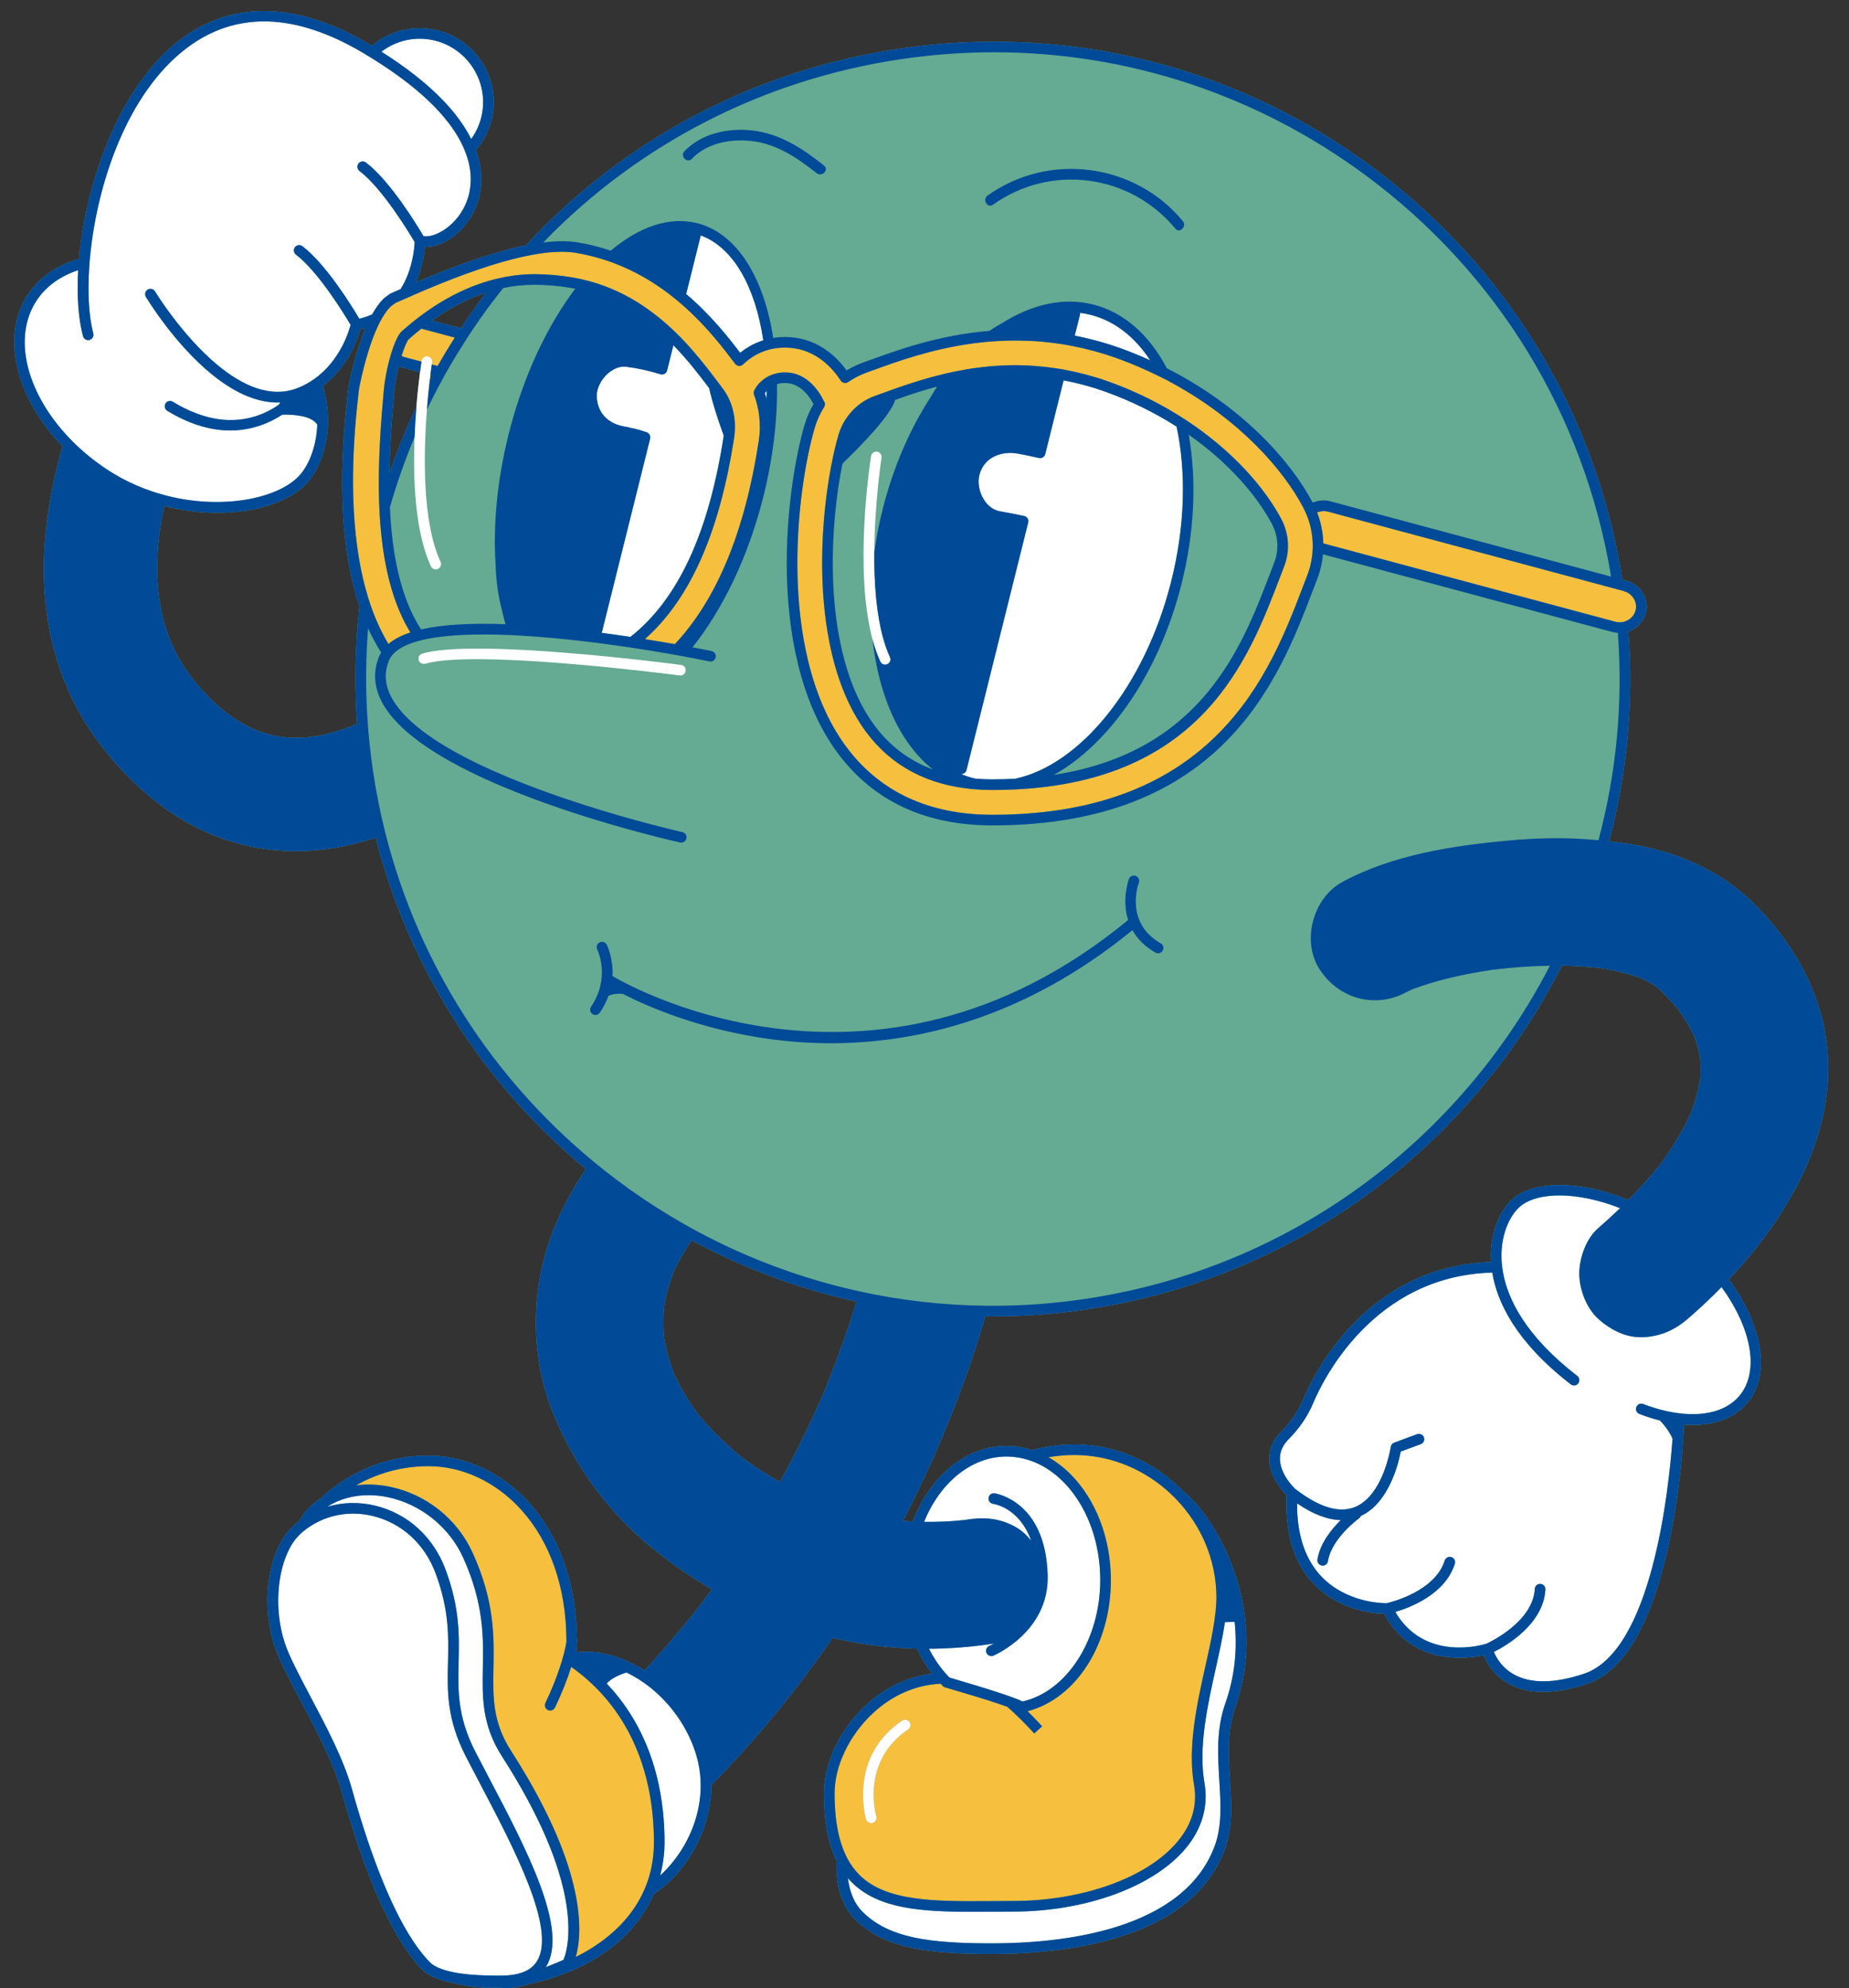 <?xml version="1.0" encoding="UTF-8" standalone="no"?><svg xmlns="http://www.w3.org/2000/svg" xmlns:xlink="http://www.w3.org/1999/xlink" fill="#004a98" height="502.8" id="Layer_1" preserveAspectRatio="xMidYMid meet" version="1.1" viewBox="-3.6 -2.8 467.6 502.8" width="467.6" x="0" xml:space="preserve" y="0" zoomAndPan="magnify"><rect x="-3.6" y="-2.8" width="467.6" height="502.8" fill="#333333" stroke="none"/><g><g id="change1_1"><path d="M456.62,252.672c-2.957-10.018-8.803-18.979-16.092-26.386 c-6.026-6.124-12.869-10.138-20.948-12.943c-5.194-1.803-10.722-2.789-16.231-3.39 c4.479-16.925,6.246-34.8,4.866-53.052c2.083-0.699,3.775-2.354,4.379-4.554 c0.464-1.695,0.231-3.477-0.654-5.019c-0.925-1.614-2.441-2.774-4.272-3.265l-0.986-0.265 c-6.629-42.033-29.072-79.079-63.323-104.421C308.751,13.768,266.244,3.177,223.666,9.536 c-36.605,5.471-69.486,22.925-94.265,49.703c-7.447,1.501-16.733,4.631-27.784,9.364 c1.535-3.569,2.064-7.012,2.243-8.945c4.104,0.241,9.678-3.267,12.536-9.274 c1.409-2.959,2.88-8.298,0.371-15.213c2.43-2.842,4.05-6.423,4.417-10.422 c0.943-10.28-6.654-19.412-16.936-20.357C99.042,3.932,94.138,5.648,90.437,8.782 c-0.284-0.171-0.55-0.341-0.84-0.513C71.619-2.381,55.164-2.753,42.006,7.207 C26.736,18.762,18.136,43.076,16.371,62.658c-5.528,1.591-10.056,4.66-12.94,9.036 c-6.986,10.606-2.934,26.194,8.788,38.377c-7.164,25.068-8.034,53.715,10.904,77.162 c12.798,15.844,28.081,24.307,45.428,25.154c0.925,0.045,1.842,0.068,2.754,0.068 c7.112-0,13.877-1.34,20.091-3.39c8.653,33.766,27.739,62.708,53.198,83.821 c-4.564,6.651-8.176,13.922-10.352,21.703c-3.658,13.076-3.044,27.669,2.129,40.254 c5.315,12.93,13.481,24.344,24.298,33.284c4.997,4.13,10.253,7.809,15.765,11.025 c-0.996,1.376-2.01,2.74-3.034,4.097c-4.438,5.659-9.111,11.122-13.983,16.406 c-0.009-0.006-0.018-0.012-0.027-0.018c-5.768-3.665-11.874-5.248-17.24-4.566 c0.017-0.335,0.048-0.683,0.079-1.008c0.044-0.469,0.081-0.931,0.093-1.372 c0.041-0.281,0.061-0.456,0.064-0.494c0.02-0.2-0.008-0.393-0.07-0.571 c-0.347-30.085-19.507-46.314-37.556-46.314c-8.816,0-17.198,2.852-24.256,8.258l-0.238,0.178 c-0.943,0.734-1.789,1.487-2.582,2.255c-0.998,0.641-1.943,1.365-2.817,2.182h0.002 c-1.086,1.015-2.034,2.277-2.848,3.722c-0.534,0.412-1.056,0.842-1.553,1.306h0.002 c-6.584,6.154-8.417,20.797-4.005,31.974c1.336,3.386,3.625,7.712,6.049,12.294 c3.879,7.329,8.274,15.636,10.267,22.777c7.896,28.272,15.497,40.15,20.482,45.136 c1.861,1.862,5.125,2.882,8.508,3.446c2.689,0.721,5.717,1.089,8.942,1.089 c0.599,0,1.209-0.02,1.821-0.046c0.791,0.071,1.594,0.117,2.422,0.117 c1.52,0,3.655-0.504,5.855-1.188c2.74-0.585,5.507-1.39,8.23-2.448 c13.188-5.123,19.606-13.016,22.686-20.138c4.212-2.758,8.009-7.015,10.68-12.132 c2.582-4.948,3.88-10.21,3.864-15.399c11.345-11.564,21.591-24.031,30.691-37.268 c7.032,1.654,14.18,2.547,21.359,2.715c1.063,2.284,2.341,4.414,3.819,6.346 c-6.158,0.716-12.058,3.525-16.981,8.164c-6.409,6.039-10.39,14.493-10.39,22.058 c0,7.034,1.052,12.671,3.187,17.05c-0.18,4.583,0.526,10.685,4.656,14.814 c7.35,7.349,18.272,8.786,34.653,8.786c18.282,0,50.23-3.412,58.8-26.259 c2.12-5.65,1.758-11.546,1.375-17.789c-0.374-6.09-0.761-12.385,1.373-18.442 c8.735-24.772-4.993-48.041-13.128-54.465c-6.605-6.839-15.632-11.334-25.552-11.865 c-4.344-0.229-8.593,0.255-12.633,1.386c-2.09-0.688-4.279-1.056-6.533-1.056 c-10.413,0-19.435,7.809-23.716,19.113c-0.831-0.04-1.661-0.088-2.491-0.151 c5.868-11.272,11.003-22.957,15.365-34.992c2.001-5.52,3.814-11.105,5.465-16.737 c0.601,0.007,1.201,0.021,1.803,0.021c7.893,0,15.892-0.584,23.929-1.784 c53.679-8.024,97.256-41.808,120.058-86.916c3.318,0.042,6.63,0.248,9.928,0.61 c3.513,0.587,6.982,1.413,10.333,2.623c1.229,0.601,2.421,1.265,3.567,2.01 c2.037,1.782,3.913,3.767,5.647,5.85c1.51,2.127,2.852,4.353,3.996,6.696 c0.615,1.743,1.116,3.515,1.481,5.325c0.142,1.946,0.155,3.89,0.015,5.833 c-0.552,2.96-1.387,5.845-2.456,8.662c-2.121,4.499-4.75,8.73-7.694,12.74 c-2.509,3.11-5.185,6.077-7.998,8.913c-12.226-5.095-24.044-4.975-29.348-0.205 c-2.669,2.398-5.686,7.823-5.411,15.22c0.008,0.216,0.02,0.436,0.034,0.659 c-31.669,0.978-44.966,28.722-47.41,34.541c-1.278,3.043-3.165,5.834-5.61,8.297 c-2.1,2.114-3.127,4.519-3.053,7.144c0.121,4.272,3.172,7.808,4.374,9.038 c-0.436,9.755,1.941,17.354,7.069,22.592c6.34,6.474,14.862,7.268,17.599,7.35 c7.034,13.213,20.913,11.422,25.197,10.504c0.7,1.78,2.414,4.977,6.188,7.12 c2.511,1.425,5.472,2.139,8.86,2.139c3.295,0,6.994-0.675,11.074-2.023 c21.583-7.132,24.305-60.516,24.515-65.589c0.76,0.059,1.511,0.099,2.24,0.099 c5.887,0,10.729-1.91,13.844-5.657c6.009-7.233,3.701-19.666-4.721-31.153 C450.886,302.432,464.072,277.914,456.62,252.672z M105.245,92.051l0.503,0.135 c-0.221,0.405-0.448,0.808-0.665,1.215C105.139,92.912,105.193,92.469,105.245,92.051z M96.115,96.275 c0.186-2.165,0.603-4.405,1.101-6.422c0.23,0.089,0.464,0.17,0.706,0.235l4.694,1.258 c-0.269,2.075-0.622,5.139-0.918,8.782c-2.591,5.46-4.854,11.045-6.801,16.728 C95.011,109.149,95.63,101.912,96.115,96.275z M117.932,73.071c-1.733,2.343-3.392,4.724-4.987,7.137 l-7.269-1.948c4.492-3.21,9.062-5.572,13.686-7.073C118.884,71.814,118.401,72.436,117.932,73.071z M69.84,183.762c-8.917-0.47-16.908-5.224-24.426-14.533c-8.887-11.003-11.382-25.78-7.493-44.062 c4.563,1.169,9.136,1.725,13.468,1.725c10.021,0,18.746-2.943,23.025-7.976 c3.041-3.575,6.049-11.054,4.519-20.364c-0.194-1.181-0.475-2.444-0.859-3.767 c6.363-4.809,8.783-11.812,9.463-14.274c0.443-0.097,0.873-0.207,1.292-0.326 c-2.885,6.855-4.303,14.979-4.314,15.094c-0.037,0.418-0.112,1.072-0.212,1.934 c-2.542,22.008-1.526,39.849,3.009,53.343c-1.106,9.781-1.319,19.709-0.602,29.684 C81.408,182.529,75.589,184.057,69.84,183.762z M204.572,349.75 c-3.293,7.582-6.935,14.998-10.916,22.226c-3.34-1.877-6.568-3.95-9.662-6.222 c-4.112-3.359-7.909-7.076-11.282-11.176c-2.235-3.106-4.198-6.387-5.838-9.843 c-1.117-2.956-1.973-5.989-2.541-9.095c-0.228-2.736-0.218-5.475,0.02-8.212 c0.551-2.929,1.36-5.792,2.406-8.584c1.31-2.768,2.836-5.415,4.528-7.96 c13.026,7.014,27.059,12.265,41.735,15.495C210.548,334.286,207.736,342.085,204.572,349.75z" fill="#65aa92"/></g><g id="change2_1"><path d="M292.292,374.826c-0.328-0.304-0.66-0.605-0.999-0.898 c-5.842-5.038-13.255-8.273-21.302-8.704c-2.865-0.16-5.687,0.025-8.43,0.516 c7.573,4.293,13.285,13.036,15.129,23.643c0.097,0.556,0.183,1.116,0.258,1.682 c0.077,0.578,0.142,1.161,0.196,1.748c0.119,1.305,0.187,2.629,0.187,3.974 c0,16.268-8.782,29.978-21.055,33.176c1.142,1.127,2.359,2.39,3.667,3.818l-0.992,0.908l-0,0 l-0.991,0.907c-1.152-1.259-2.225-2.379-3.234-3.387c-1.313-1.313-2.514-2.432-3.61-3.376 c-1.423-0.511-3.163-1.085-4.967-1.657c-0.377-0.12-0.756-0.239-1.136-0.358 c-0.479-0.15-0.955-0.297-1.429-0.443c-0.484-0.149-0.962-0.296-1.432-0.438 c-2.294-0.697-4.361-1.306-5.599-1.67l-1.469-0.434l-0.239-0.24 c-0.187-0.186-0.364-0.385-0.546-0.576c-6.301,0.272-12.33,2.914-17.292,7.591 c-5.888,5.551-9.547,13.253-9.547,20.105c0,4.31,0.408,8.035,1.229,11.216 c0.254,0.986,0.552,1.915,0.886,2.797c0.334,0.88,0.709,1.708,1.123,2.486 c0.847,1.591,1.856,2.98,3.043,4.158c6.838,6.796,19.174,6.71,33.461,6.614 c1.752-0.012,3.536-0.025,5.344-0.025c17.628,0,33.959-5.876,41.601-14.968 c3.695-4.396,5.115-9.232,4.217-14.372c-1.677-9.612,0.743-20.484,2.877-30.077 c1.446-6.493,2.81-12.625,2.777-17.6c-0.061-9.369-3.926-18.066-10.111-24.538 C293.384,375.859,292.844,375.337,292.292,374.826z M217.103,458.201 c-0.131,0.039-0.262,0.058-0.392,0.058c-0.38,0-0.731-0.174-0.983-0.451 c-0.13-0.143-0.242-0.304-0.302-0.501c-0.006-0.022-0.1-0.348-0.219-0.903 c-0.09-0.422-0.195-0.977-0.288-1.649c-0.673-4.823-0.746-15.419,9.63-22.399 c0.619-0.416,1.453-0.25,1.864,0.364c0.414,0.616,0.252,1.45-0.364,1.864 c-7.833,5.269-8.912,12.858-8.691,17.589c0.031,0.658,0.086,1.259,0.152,1.793 c0.084,0.677,0.185,1.242,0.273,1.667c0.114,0.549,0.207,0.871,0.213,0.891 C218.212,457.234,217.813,457.984,217.103,458.201z M161.351,455.324 c0.271,2.462,0.425,5.053,0.425,7.8c0,4.23-0.787,7.943-2.09,11.194 c-0.288,0.719-0.607,1.408-0.943,2.082c-0.335,0.673-0.687,1.329-1.063,1.958 c-4.156,6.94-10.672,11.274-15.677,13.763c0.83-2.864,1.604-8.324-0.252-16.849 c-0.183-0.839-0.393-1.709-0.63-2.608c-0.303-1.154-0.649-2.352-1.05-3.607 c-1.62-5.065-4.091-10.963-7.735-17.744c-0.805-1.499-1.654-3.029-2.578-4.615 c-0.617-1.058-1.257-2.133-1.93-3.231c-0.701-1.144-1.433-2.309-2.197-3.496 c-4.694-7.287-4.575-13.601-4.437-20.911c0.149-7.886,0.318-16.822-5.238-29.087 c-3.928-8.669-11.836-14.954-21.154-16.812c-2.865-0.573-5.681-0.67-8.348-0.319 c5.575-3.179,11.814-4.845,18.308-4.845c16.905,0,34.872,15.567,34.885,44.418 c-0.093,0.593-0.306,1.736-0.74,3.372c-0.13,0.491-0.276,1.016-0.45,1.595 c-0.161,0.536-0.348,1.119-0.551,1.727c-0.802,2.405-1.943,5.347-3.58,8.771 c-0.32,0.668-0.037,1.471,0.633,1.791c0.187,0.089,0.383,0.131,0.577,0.131 c0.502,0,0.983-0.281,1.214-0.764c1.973-4.126,3.257-7.579,4.099-10.275 c0.017,0.012,0.028,0.028,0.046,0.04c1.315,0.912,2.782,2.045,4.31,3.413 c0.333,0.311,0.664,0.617,0.988,0.911c1.593,1.512,3.23,3.281,4.819,5.342 C155.746,434.609,160.029,443.314,161.351,455.324z M105.677,88.872 c0.115-0.733-0.386-1.42-1.119-1.535c-0.714-0.103-1.418,0.385-1.536,1.119 c-0.006,0.041-0.018,0.115-0.032,0.208l-4.371-1.172c-0.237-0.063-0.459-0.154-0.674-0.255 c0.697-2.237,1.417-3.878,1.851-4.262l0.478-0.418c0.894-0.786,1.792-1.526,2.692-2.243 l8.442,2.263c-1.506,2.365-2.95,4.759-4.324,7.184l-1.48-0.397 C105.647,89.068,105.674,88.895,105.677,88.872z M410.005,151.636 c-0.299,1.09-1.058,1.947-2.027,2.452c-0.406,0.212-0.844,0.366-1.309,0.439 c-0.437,0.069-0.892,0.062-1.352-0.01c-0.064-0.01-0.126-0.008-0.19-0.021l-74.067-19.874 c-0.07-2.665-0.592-5.313-1.566-7.829c0.852-0.346,1.82-0.448,2.765-0.193l72.039,19.337 l1.409,0.378l1.268,0.34c0.049,0.013,0.093,0.038,0.141,0.053 c1.069,0.325,1.956,1.008,2.497,1.953C410.14,149.581,410.28,150.638,410.005,151.636z M327.341,128.743c-0.175-0.531-0.377-1.055-0.597-1.573c-0.19-0.45-0.396-0.895-0.619-1.333 c-0.046-0.09-0.087-0.183-0.135-0.273c-5.179-9.81-16.126-22.089-32.614-31.196 c-0.613-0.339-1.214-0.683-1.843-1.012c-0.627-0.329-1.281-0.64-1.924-0.959 c-3.389-1.684-6.965-3.246-10.778-4.611c-3.859-1.382-7.626-2.384-11.289-3.094 c-0.442-0.085-0.883-0.171-1.322-0.248c-0.445-0.078-0.888-0.149-1.33-0.218 c-6.035-0.945-11.756-1.085-17.082-0.719c-0.161,0.011-0.322,0.022-0.483,0.034 c-0.626,0.047-1.246,0.101-1.861,0.161c-0.168,0.016-0.337,0.031-0.504,0.048 c-0.583,0.061-1.159,0.128-1.732,0.2c-0.216,0.027-0.436,0.051-0.65,0.079 c-10.478,1.395-19.121,4.531-25.165,6.723l-1.843,0.666c-1.613,0.577-3.186,1.383-4.685,2.401 c-0.301,0.203-0.666,0.276-1.023,0.206c-0.353-0.072-0.665-0.283-0.86-0.588 c-1.857-2.872-5.995-7.767-12.83-8.279c-1.401-0.106-2.687-0.037-3.866,0.154 c-0.433,0.07-0.85,0.159-1.254,0.261c-0.44,0.111-0.865,0.237-1.271,0.38 c-2.392,0.841-4.195,2.179-5.454,3.408c-0.276,0.271-0.642,0.397-1.041,0.38 c-0.385-0.03-0.738-0.222-0.97-0.53c-2.832-3.748-7.107-9.405-13.125-14.714 c-0.373-0.329-0.752-0.658-1.139-0.984c-0.376-0.317-0.759-0.632-1.148-0.944 c-3.788-3.049-8.194-5.878-13.273-8.039c-0.471-0.2-0.951-0.393-1.434-0.582 c-0.303-0.119-0.606-0.238-0.914-0.351c-0.205-0.075-0.414-0.146-0.621-0.219 c-0.251-0.089-0.5-0.181-0.755-0.266c-0.454-0.153-0.916-0.295-1.38-0.437 c-2.1-0.64-4.294-1.168-6.599-1.546c-2.925-0.481-6.653-0.285-11.129,0.551 c-0.72,0.135-1.46,0.287-2.219,0.455c-0.74,0.164-1.497,0.343-2.274,0.54 c-7.298,1.843-16.241,5.103-26.771,9.763c-0.504,0.223-0.995,0.434-1.506,0.664 c-0.402,0.181-0.741,0.333-1.022,0.457c-0.24,0.106-0.439,0.193-0.585,0.255l-1.047,0.757 c-0.552,0.493-1.077,1.122-1.578,1.843c-0.494,0.71-0.962,1.513-1.405,2.381 c-3.334,6.545-5.189,16.667-5.209,16.793c-0.028,0.351-0.107,1.034-0.21,1.929 c-1.636,14.166-2.226,31.361,1.267,46.181c0.271,1.147,0.571,2.276,0.892,3.392 c0.292,1.016,0.598,2.022,0.934,3.009c1.212,3.558,2.72,6.909,4.568,9.969 c1.375-1.181,3.224-2.156,5.554-2.927c-4.112-6.656-6.247-15.008-7.244-23.663 c-0.151-1.316-0.281-2.637-0.383-3.962c-0.112-1.459-0.198-2.921-0.257-4.378 c-0.438-10.814,0.472-21.406,1.134-29.096c0.203-2.358,0.722-5.183,1.406-7.769 c0.14-0.531,0.289-1.048,0.442-1.553c0.187-0.617,0.381-1.212,0.583-1.769 c0.687-1.899,1.443-3.388,2.176-4.017l0.451-0.395c0.386-0.34,0.767-0.645,1.151-0.969 c0.464-0.391,0.929-0.794,1.389-1.163c0.451-0.361,0.896-0.691,1.344-1.032 c7.201-5.481,13.957-8.332,19.73-9.7c0.714-0.169,1.413-0.318,2.095-0.444 c0.689-0.128,1.364-0.238,2.019-0.326c1.917-0.259,3.692-0.368,5.282-0.368 c3.088,0,6.254,0.262,9.407,0.778c0.956,0.156,1.885,0.349,2.801,0.559 c0.464,0.106,0.922,0.219,1.376,0.338c0.182,0.048,0.363,0.096,0.543,0.146 c0.276,0.077,0.553,0.153,0.825,0.234c0.222,0.066,0.44,0.137,0.66,0.206 c0.478,0.15,0.95,0.307,1.416,0.471c6.645,2.338,12.131,6.032,16.677,10.089 c0.382,0.341,0.758,0.684,1.127,1.03c0.379,0.355,0.752,0.712,1.118,1.07 c3.067,3.008,5.661,6.111,7.866,8.933c0.422,0.54,0.828,1.067,1.222,1.583 c0.576,0.755,1.127,1.486,1.646,2.177c0.003,0.004,0.006,0.008,0.01,0.013l1.035,1.376 c2.317,3.053,3.377,7.295,2.924,11.479c-0.027,0.252-0.04,0.505-0.079,0.756 c-0.104,0.682-0.22,1.344-0.33,2.014c-0.146,0.887-0.295,1.769-0.451,2.637 c-3.895,21.564-11.117,36.968-21.823,46.404c2.793,0.443,5.352,0.875,7.59,1.27 c10.606-11.302,17.709-28.446,21.212-51.377c0.609-3.98,0.194-8.034-1.196-11.724 c-0.149-0.399-0.102-0.843,0.128-1.201c0.009-0.012,0.1-0.147,0.109-0.159 c0.327-0.693,1.291-2.013,2.921-3.002c0.393-0.238,0.826-0.455,1.297-0.641 c0.398-0.157,0.825-0.29,1.28-0.392c0.624-0.14,1.296-0.227,2.028-0.227 c0.282,0,0.572,0.011,0.869,0.037c5.754,0.432,8.604,6.326,8.91,6.997 c0.112,0.166,0.168,0.25,0.219,0.339c0.25,0.43,0.241,0.962-0.021,1.383 c-1.032,1.655-1.814,3.361-2.324,5.07c-2.265,7.578-4.78,21.916-4.418,37.39 c0.296,12.676,2.683,30.517,12.37,43.522c8.473,11.374,20.895,17.142,36.92,17.142 c56.467,0,70.244-36.031,78.478-57.56l1.128-2.936c0.779-2.003,1.228-4.09,1.363-6.186 c0.032-0.493,0.051-0.987,0.047-1.48c-0.004-0.58-0.038-1.158-0.091-1.736 C328.154,131.795,327.838,130.246,327.341,128.743z M321.138,140.486l-1.144,2.975 c-7.84,20.502-19.541,51.081-66.832,53.385c-1.876,0.091-3.801,0.144-5.79,0.144 c-1.608,0-3.167-0.073-4.689-0.203c-11.672-1.002-20.811-5.833-27.203-14.413 c-8.702-11.684-10.857-28.16-11.133-39.926c-0.215-9.201,0.628-17.946,1.811-24.956 c0.124-0.735,0.252-1.449,0.382-2.145c0.619-3.296,1.304-6.132,1.965-8.348 c0.617-2.065,1.695-3.933,3.092-5.516c0.499-0.565,1.025-1.106,1.605-1.59 c1.317-1.1,2.83-1.977,4.48-2.568l1.871-0.675c0.392-0.142,0.801-0.291,1.213-0.439 c0.5-0.181,1.014-0.365,1.543-0.553c3.779-1.344,8.281-2.838,13.367-4.014 c0.153-0.035,0.302-0.074,0.456-0.108c0.496-0.112,1.006-0.216,1.513-0.321 c0.171-0.035,0.338-0.073,0.51-0.108c0.483-0.097,0.975-0.186,1.468-0.276 c0.201-0.037,0.4-0.075,0.603-0.111c4.025-0.706,8.344-1.162,12.911-1.162 c3.427,0,6.844,0.272,10.235,0.781c0.445,0.067,0.89,0.129,1.334,0.204 c0.442,0.075,0.882,0.162,1.322,0.246c3.608,0.685,7.181,1.644,10.694,2.902 c6.011,2.152,11.437,4.778,16.302,7.679c0.561,0.334,1.106,0.676,1.651,1.018 c0.526,0.33,1.058,0.656,1.57,0.992c12.007,7.87,20.106,17.351,24.204,25.116 C322.406,132.201,322.658,136.573,321.138,140.486z" fill="#f7bf3e"/></g><g id="change3_1"><path d="M38.517,122.556c-5.084-1.3-10.211-3.434-15.007-6.593 c-3.986-2.626-7.474-5.636-10.406-8.857C3.019,96.025-0.417,82.42,5.675,73.171 c2.359-3.581,6.01-6.163,10.49-7.642c-0.365,6.415,0.038,12.202,1.229,16.683 c0.191,0.717,0.927,1.154,1.642,0.953c0.717-0.191,1.144-0.925,0.953-1.642 c-0.037-0.139-0.067-0.294-0.102-0.436c-1.016-4.11-1.354-9.824-0.923-16.324 c0.031-0.466,0.061-0.932,0.1-1.406c0.037-0.449,0.081-0.905,0.125-1.361 c1.756-18.144,9.258-41.16,24.439-52.649c12.389-9.374,27.396-8.961,44.599,1.235 c0.084,0.05,0.161,0.099,0.244,0.149c0.396,0.236,0.769,0.469,1.154,0.703 c0.39,0.238,0.791,0.476,1.17,0.713c13.63,8.502,20.098,16.168,22.855,22.431 c0.198,0.451,0.381,0.895,0.542,1.331c0.173,0.467,0.324,0.925,0.458,1.375 c1.608,5.425,0.456,9.561-0.679,11.946c-2.582,5.427-7.81,8.193-10.477,7.688 c-1.486-2.531-8.363-13.91-14.549-18.613c-0.591-0.451-1.434-0.336-1.882,0.255 c-0.449,0.591-0.334,1.434,0.255,1.882c5.849,4.447,12.74,15.931,13.94,17.976 c-0.054,1.4-0.47,6.977-3.542,11.891c-0.265,0.118-0.52,0.227-0.786,0.346 c-0.838,0.376-1.404,0.631-1.646,0.724c-0.108,0.042-0.21,0.098-0.304,0.164l-1.285,0.939 c-1.177,1.049-2.239,2.524-3.186,4.223c-0.987,0.448-2.062,0.822-3.239,1.103 c-1.761-2.974-8.401-13.792-14.393-18.346c-0.591-0.451-1.434-0.332-1.882,0.255 c-0.449,0.591-0.334,1.434,0.255,1.882c5.668,4.308,12.314,15.226,13.812,17.757 c-0.356,1.394-2.297,8.025-7.903,12.708c-0.358,0.299-0.728,0.591-1.116,0.872 c-0.366,0.265-0.749,0.518-1.142,0.764c-1.001,0.625-2.089,1.188-3.282,1.654 c-6.899,2.69-14.084-0.756-20.205-5.83c-9.003-7.462-15.707-18.448-15.819-18.633 c-0.383-0.635-1.208-0.843-1.843-0.458c-0.635,0.383-0.841,1.208-0.458,1.843 c0.005,0.009,0.019,0.031,0.026,0.042c0.613,1.014,7.443,12.123,16.819,19.686 c4.949,3.992,10.606,6.993,16.428,6.993c0.237,0,0.475-0.022,0.713-0.032l-0.38,0.593 c-4.199,2.936-11.461,5.893-21.251,2.034c-1.768-0.697-3.614-1.605-5.544-2.788 c-0.633-0.388-1.459-0.191-1.847,0.444c-0.386,0.631-0.189,1.458,0.444,1.847 c2.048,1.256,4.016,2.218,5.91,2.963c3.627,1.427,6.968,2.012,9.981,2.012 c5.591,0,10.053-1.958,13.21-4.009c2.81-0.054,7.409,0.234,8.834,2.532 c-0.217,5.723-2.227,10.182-4.269,12.582C67.331,123.104,53.1,126.285,38.517,122.556z M115.562,32.366 c1.611-2.243,2.678-4.92,2.948-7.862c0.808-8.805-5.699-16.628-14.505-17.436 c-4.144-0.388-8.059,0.867-11.14,3.206C105.732,18.416,112.382,25.956,115.562,32.366z M306.176,407.447 c-0.534,3.657-1.408,7.596-2.315,11.676c-2.081,9.349-4.439,19.946-2.852,29.033 c1.025,5.874-0.638,11.602-4.808,16.563c-8.132,9.675-25.269,15.925-43.658,15.925 c-1.803,0-3.58,0.012-5.327,0.025c-1.682,0.011-3.339,0.023-4.965,0.023 c-12.758,0-23.636-0.693-30.407-7.417c-0.353-0.35-0.688-0.72-1.014-1.1 c0.375,3.053,1.385,6.203,3.683,8.501c6.693,6.691,17.077,7.999,32.754,7.999 c17.586,0,48.284-3.185,56.285-24.517c1.918-5.114,1.572-10.731,1.208-16.68 c-0.392-6.357-0.794-12.929,1.521-19.498c2.519-7.146,3.037-14.156,2.351-20.617L306.176,407.447z M235.981,381.965c0.542-0.029,1.083-0.07,1.624-0.11c0.865-0.064,1.73-0.141,2.595-0.233 c0.099-0.016,0.199-0.029,0.298-0.045c4.504-0.749,8.366-0.517,12.419,1.625 c1.689,0.892,3.095,2.165,4.261,3.639c-2.952-8.308-9.281-9.274-9.622-9.319 c-0.733-0.098-1.25-0.771-1.158-1.504c0.094-0.731,0.749-1.242,1.494-1.161 c0.129,0.016,13.017,1.819,13.456,20.86c0.327,14.216-13.59,20.147-13.73,20.206 c-0.168,0.068-0.343,0.101-0.512,0.101c-0.526,0-1.026-0.311-1.242-0.827 c-0.283-0.684,0.04-1.471,0.724-1.756c0.089-0.037,0.539-0.231,1.208-0.587 c-4.447,0.688-8.912,1.112-13.376,1.26c-0.475,0.016-0.949,0.033-1.424,0.043 c-0.474,0.01-0.948,0.01-1.421,0.013c-0.084,0.001-0.167,0.002-0.25,0.002 c0.252,0.491,0.516,0.974,0.79,1.447c1.247,2.151,2.711,4.116,4.389,5.83l0.187,0.055l0.57,0.168 l0.05,0.015c2.248,0.662,4.623,1.369,6.901,2.069c0.482,0.148,0.958,0.296,1.429,0.443 c0.483,0.151,0.957,0.3,1.424,0.448c0.496,0.158,0.981,0.314,1.453,0.468 c1.487,0.484,2.837,0.946,3.975,1.365c1.038,0.383,1.904,0.732,2.512,1.029 c11.231-2.559,19.643-15.657,19.643-30.722c0-0.437-0.011-0.87-0.025-1.303 c-0.019-0.623-0.049-1.242-0.095-1.854c-0.046-0.595-0.106-1.183-0.177-1.768 c-1.457-12.072-8.176-21.853-16.949-25.124c-0.708-0.264-1.428-0.485-2.161-0.662 c-0.852-0.206-1.719-0.351-2.6-0.432c-0.552-0.051-1.107-0.086-1.669-0.086 c-9.024,0-16.884,6.696-20.878,16.517c1.422,0.022,2.844,0.007,4.266-0.042 C234.898,382.015,235.44,381.994,235.981,381.965z M157.954,421.902 c-0.126-0.08-0.255-0.148-0.381-0.226c-0.909-0.559-1.828-1.066-2.754-1.513 c-1.075,0.346-3.822,1.344-4.976,2.814c1.019,1.073,2.042,2.243,3.048,3.525 c5.134,6.541,9.812,15.889,11.171,28.87c0.257,2.454,0.401,5.031,0.401,7.75 c0,2.066-0.22,5.024-1.105,8.392c5.092-4.642,9.336-11.893,10.114-20.038 c0.346-3.621,0.014-7.417-1.246-11.242C169.772,432.789,164.571,426.106,157.954,421.902z M129.857,452.381c-1.839-3.416-3.976-7.057-6.485-10.955c-5.136-7.976-5.003-14.991-4.864-22.416 c0.145-7.601,0.308-16.215-5-27.927c-3.517-7.765-10.887-13.624-19.23-15.287 c-1.581-0.315-3.143-0.47-4.664-0.47c-3.807,0-7.354,0.979-10.321,2.841 c-0.047,0.03-0.091,0.064-0.137,0.094c0.018-0.005,0.037-0.01,0.055-0.016 c3.78-1.116,7.889-1.255,11.942-0.299c8.298,1.96,14.841,7.886,17.947,16.259 c3.61,9.729,3.442,16.726,3.279,23.494c-0.168,7.015-0.327,13.641,4.253,22.548 c1.128,2.195,2.329,4.477,3.557,6.813c9.379,17.85,20.01,38.081,14.358,47.436 c-0.045,0.074-0.103,0.137-0.15,0.209c1.779-0.685,3.399-1.368,4.493-1.855 c0.679-1.562,3.086-8.662-1.343-22.754C135.976,465.095,133.534,459.208,129.857,452.381z M114.243,441.473c-4.893-9.515-4.727-16.474-4.551-23.84c0.157-6.514,0.318-13.249-3.111-22.495 c-2.789-7.515-8.638-12.829-16.046-14.578c-1.616-0.381-3.244-0.568-4.848-0.568 c-3.517,0-6.919,0.915-9.89,2.625c-0.578,0.333-1.14,0.693-1.682,1.087 c-0.204,0.148-0.407,0.294-0.606,0.451c-0.412,0.325-0.818,0.66-1.205,1.021c0,0,0,0-0.002,0 c-0.203,0.189-0.387,0.411-0.58,0.62c-0.156,0.17-0.321,0.326-0.47,0.509 c-0.786,0.962-1.463,2.107-2.05,3.366c-3.059,6.564-3.365,16.613-0.24,24.529 c1.284,3.248,3.538,7.51,5.927,12.023c3.942,7.45,8.408,15.894,10.481,23.31 c5.243,18.777,10.282,30.099,14.467,36.933c0.738,1.205,1.449,2.27,2.13,3.212 c1.158,1.6,2.23,2.85,3.196,3.816c0.891,0.891,2.689,1.874,6.217,2.542 c0.294,0.056,0.593,0.111,0.912,0.162c0.827,0.132,1.741,0.248,2.747,0.343 c1.488,0.141,3.181,0.237,5.108,0.274c0.594,0.012,1.204,0.019,1.844,0.019 c0.186,0,0.371,0,0.558-0.002l0.497-0.002c4.676,0,7.686-1.219,9.201-3.725 c4.869-8.059-5.836-28.429-14.437-44.797C116.58,445.966,115.375,443.675,114.243,441.473z M215.206,456.404c0.119,0.555,0.213,0.881,0.219,0.903c0.06,0.197,0.172,0.358,0.302,0.501 c0.253,0.277,0.604,0.451,0.983,0.451c0.129,0,0.261-0.019,0.392-0.058 c0.71-0.217,1.109-0.967,0.894-1.677c-0.006-0.02-0.099-0.342-0.213-0.891 c-0.088-0.425-0.188-0.99-0.273-1.667c-0.067-0.534-0.122-1.134-0.152-1.793 c-0.222-4.731,0.857-12.32,8.691-17.589c0.615-0.415,0.778-1.249,0.364-1.864 c-0.411-0.614-1.245-0.78-1.864-0.364c-10.376,6.979-10.302,17.576-9.63,22.399 C215.012,455.427,215.116,455.982,215.206,456.404z M287.287,88.328 c-3.857-5.877-8.956-9.963-15.082-11.509c-0.883-0.224-1.773-0.389-2.667-0.501 c0.014,0.149,0.018,0.3-0.019,0.448l-1.323,5.311c3.744,0.735,7.595,1.766,11.544,3.179 C282.36,86.195,284.86,87.235,287.287,88.328z M243.1,194.122c1.387,0.115,2.808,0.181,4.272,0.181 c1.984,0,3.887-0.065,5.754-0.16c16.378-3.465,32.738-23.269,39.447-49.847 c3.561-14.108,3.825-27.826,1.379-39.214c-5.284-3.374-11.324-6.429-18.137-8.867 c-3.429-1.227-6.917-2.161-10.438-2.822l-4.647,18.65c-0.178,0.715-0.906,1.154-1.612,0.981 c-1.889-0.448-3.692-0.818-5.509-1.133c-3.692-0.644-8.242,0.743-9.489,5.287 c-0.551,2.004-0.122,4.463,1.118,6.415c1.02,1.605,2.464,2.643,4.07,2.921 c2.398,0.415,4.337,0.789,6.102,1.179c0.355,0.079,0.663,0.296,0.854,0.605 c0.191,0.308,0.248,0.68,0.161,1.032l-15.598,62.6c-0.093,0.376-0.346,0.694-0.693,0.871 c-0.191,0.098-0.401,0.147-0.61,0.147c-0.058,0-0.113-0.025-0.171-0.033 c1.058,0.452,2.147,0.824,3.267,1.107C242.777,194.062,242.939,194.085,243.1,194.122z M232.745,188.646c0.843,0.756,1.719,1.442,2.624,2.062 C234.574,190.148,233.687,189.466,232.745,188.646z M190.247,98.022 c0.018-0.657,0.036-1.314,0.041-1.962c-0.236,0.274-0.388,0.503-0.46,0.621 C189.981,97.123,190.118,97.571,190.247,98.022z M173.617,56.74c-0.001,0.005-0.001,0.01-0.002,0.014 l-3.69,14.808c6.137,5.204,10.591,10.833,13.658,14.87c1.375-1.126,3.328-2.373,5.85-3.172 C187.411,69.748,181.888,59.785,173.617,56.74z M176.509,98.416c-0.3-1.075-0.559-2.102-0.768-3.057 c-2.382-3.166-5.342-7.051-9.044-10.846l-1.588,6.373c-0.089,0.359-0.322,0.663-0.644,0.845 c-0.32,0.184-0.703,0.224-1.056,0.114c-3.024-0.936-5.852-1.555-8.644-1.889 c-1.007-0.129-2.079,0.1-3.102,0.63c-0.503,0.26-0.992,0.6-1.458,1 c-0.081,0.069-0.164,0.133-0.243,0.206c-0.3,0.278-0.571,0.583-0.827,0.897 c-1.192,1.463-1.891,3.258-1.822,4.826c0.054,1.203,0.321,2.283,0.771,3.235 c0.294,0.622,0.668,1.187,1.119,1.691c1.333,1.487,3.326,2.446,5.88,2.754 c0.002,0,0.002,0,0.004,0.002c0.17,0.019,0.327,0.07,0.469,0.147 c0.259,0.052,0.575,0.115,0.836,0.168c0.29,0.058,0.523,0.105,0.589,0.122 c0.004,0,0.005,0,0.009,0.002c0.869,0.217,1.807,0.497,2.952,0.881 c0.201,0.068,0.364,0.188,0.506,0.329c0.326,0.324,0.487,0.795,0.369,1.269l-12.243,49.132 c2.51,0.329,4.943,0.673,7.262,1.021c12.046-9.471,19.839-26.337,23.591-50.881 c-0.436-1.214-0.876-2.473-1.298-3.737C177.535,101.874,176.976,100.092,176.509,98.416z M161.277,167.169c0.218,0.025,0.431,0.05,0.641,0.075c0.458,0.054,0.9,0.106,1.315,0.155 c0.148,0.018,0.287,0.034,0.429,0.051c0.6,0.072,1.155,0.139,1.65,0.199 c1.831,0.224,2.907,0.364,2.979,0.374c0.061,0.009,0.119,0.012,0.178,0.012 c0.663,0,1.24-0.491,1.329-1.167c0.098-0.736-0.42-1.411-1.154-1.508 c-0.128-0.017-0.435-0.057-0.894-0.116c-0.404-0.052-0.932-0.119-1.565-0.198 c-0.05-0.006-0.102-0.013-0.153-0.019c-0.44-0.055-0.926-0.115-1.46-0.18 c-0.126-0.015-0.256-0.031-0.387-0.047c-0.571-0.069-1.187-0.143-1.847-0.221 c-2.548-0.301-5.727-0.661-9.295-1.032c-0.776-0.081-1.57-0.162-2.38-0.243 c-0.835-0.084-1.685-0.167-2.551-0.251c-0.319-0.031-0.641-0.061-0.963-0.092 c-0.448-0.042-0.898-0.084-1.353-0.126c-0.448-0.041-0.899-0.082-1.353-0.123 c-4.344-0.39-8.923-0.749-13.427-1.017c-0.474-0.028-0.948-0.055-1.42-0.081 c-0.104-0.006-0.209-0.012-0.313-0.018c-0.399-0.022-0.796-0.042-1.192-0.062 c-0.154-0.008-0.307-0.015-0.461-0.023c-0.355-0.017-0.71-0.034-1.063-0.05 c-7.346-0.332-14.188-0.351-19.098,0.224c-0.628,0.074-1.224,0.157-1.786,0.251 c-0.573,0.096-1.11,0.202-1.607,0.319c-0.305,0.072-0.601,0.147-0.876,0.228 c-0.712,0.21-1.119,0.958-0.909,1.668c0.212,0.714,0.965,1.118,1.668,0.909 c0.793-0.234,1.734-0.427,2.8-0.585c0.663-0.098,1.378-0.181,2.133-0.252 c0.623-0.059,1.275-0.109,1.954-0.15c0.209-0.013,0.418-0.026,0.632-0.037 c3.125-0.164,6.772-0.165,10.684-0.051c1.877,0.054,3.814,0.135,5.784,0.236 c0.533,0.027,1.067,0.056,1.604,0.086c0.035,0.002,0.069,0.004,0.103,0.006 c0.499,0.028,1,0.058,1.501,0.088c0.123,0.008,0.246,0.016,0.37,0.023 c0.668,0.042,1.337,0.085,2.006,0.13c2.998,0.202,6.007,0.44,8.934,0.694 c0.442,0.038,0.882,0.077,1.319,0.116c0.454,0.041,0.905,0.081,1.353,0.122 c0.222,0.02,0.444,0.041,0.665,0.061c0.23,0.021,0.459,0.043,0.688,0.064 c0.742,0.07,1.477,0.14,2.2,0.21c3.92,0.382,7.526,0.77,10.552,1.112 C159.953,167.016,160.632,167.094,161.277,167.169z M431.771,322.705 c-2.758,2.815-5.6,5.476-8.466,7.953c-3.377,2.918-6.948,4.521-11.397,4.721 c-4.292,0.192-8.325-1.901-11.397-4.721c-2.965-2.722-4.721-7.444-4.721-11.397 c0-3.83,1.731-8.813,4.721-11.397c1.914-1.654,3.78-3.364,5.601-5.119 c-10.802-4.252-21.029-4.249-25.466-0.266c-2.235,2.011-4.76,6.654-4.521,13.123 c0.009,0.241,0.023,0.487,0.04,0.737c0.03,0.433,0.072,0.88,0.13,1.34 c0.055,0.44,0.125,0.892,0.209,1.355c1.235,6.815,5.759,16.079,18.787,26.146 c0.493,0.383,0.624,1.033,0.391,1.583c-0.044,0.103-0.078,0.21-0.149,0.303 c-0.455,0.584-1.296,0.694-1.885,0.241c-13.961-10.789-18.657-20.88-19.866-28.271 c-30.14,0.789-42.905,27.355-45.239,32.906c-1.413,3.365-3.492,6.443-6.18,9.15 c-1.583,1.595-2.328,3.288-2.275,5.177c0.113,3.982,3.743,7.378,3.942,7.561 c0.034,0.021,0.073,0.027,0.105,0.052c0.204,0.156,0.404,0.301,0.605,0.45 c5.671,4.199,10.489,5.549,14.317,3.996c5.824-2.362,8.144-10.809,8.824-13.989 c0.159-0.743,0.228-1.199,0.232-1.223c0.072-0.486,0.402-0.897,0.862-1.067l5.79-2.144 c0.696-0.259,1.469,0.096,1.726,0.792s-0.098,1.469-0.792,1.726l-5.065,1.875 c-0.557,2.945-2.963,12.989-10.083,16.285c-0.093,0.221-0.224,0.428-0.432,0.578 c-0.07,0.049-6.953,5.042-7.893,10.853c-0.107,0.659-0.677,1.128-1.324,1.128 c-0.072,0-0.143-0.005-0.217-0.018c-0.731-0.119-1.229-0.808-1.11-1.541 c0.662-4.095,3.567-7.667,5.9-9.958c-3.345-0.077-7.04-1.481-11.055-4.223 c-0.036,8.06,2.089,14.343,6.344,18.69c6.245,6.378,15.139,6.586,16.323,6.557 c1.085-0.247,12.195-2.968,14.673-10.785c0.226-0.707,0.985-1.102,1.686-0.875 c0.707,0.224,1.098,0.979,0.874,1.686c-2.445,7.712-11.275,11.071-15.056,12.179 c7.464,12.738,22.214,8.292,22.862,8.088c0.036-0.011,0.075-0.003,0.112-0.01 c1.3-0.601,11.858-5.733,12.298-13.895c0.039-0.743,0.698-1.336,1.413-1.27 c0.741,0.04,1.31,0.673,1.27,1.413c-0.473,8.749-9.845,14.19-13.02,15.788 c0.584,1.417,1.995,3.975,5.004,5.666c4.257,2.392,10.219,2.352,17.718-0.124 c17.211-5.689,21.51-46.449,22.448-59.467c-0.844-1.929-2.132-3.516-3.168-4.592 c-1.693-0.43-3.434-0.983-5.213-1.664c-0.693-0.266-1.039-1.042-0.773-1.735 c0.006-0.017,0.017-0.031,0.024-0.047c0.283-0.661,1.034-0.987,1.711-0.726 c1.936,0.742,3.829,1.318,5.66,1.737c8.17,1.871,15.061,0.543,18.686-3.822 C441.476,343.961,439.293,333.055,431.771,322.705z M104.686,97.149 c0.134-1.392,0.271-2.658,0.397-3.749c0.057-0.488,0.111-0.931,0.163-1.349 c0.063-0.504,0.12-0.952,0.173-1.345c0.076-0.574,0.141-1.032,0.185-1.341 c0.043-0.296,0.07-0.47,0.073-0.493c0.115-0.733-0.386-1.42-1.119-1.535 c-0.714-0.103-1.418,0.385-1.536,1.119c-0.006,0.041-0.018,0.115-0.032,0.208 c-0.039,0.256-0.107,0.719-0.193,1.339c-0.054,0.389-0.114,0.827-0.18,1.343 c-0.269,2.075-0.622,5.139-0.918,8.782c-0.101,1.238-0.194,2.542-0.276,3.9 c-0.073,1.204-0.135,2.447-0.184,3.723c-0.423,10.9,0.14,24.018,4.133,32.667 c0.226,0.491,0.712,0.78,1.219,0.78c0.189,0,0.381-0.04,0.563-0.124 c0.673-0.31,0.967-1.109,0.656-1.782c-4.631-10.033-4.332-27.051-3.441-38.509 C104.469,99.492,104.577,98.28,104.686,97.149z M219.027,164.516c0.079,0.172,0.198,0.309,0.331,0.428 c0.058,0.052,0.114,0.109,0.179,0.149c0.212,0.131,0.458,0.203,0.709,0.203 c0.176,0,0.354-0.039,0.525-0.111c0.013-0.005,0.026-0.007,0.038-0.013 c0.004-0.002,0.006-0.006,0.01-0.007c0.665-0.313,0.955-1.105,0.646-1.775 c-0.682-1.477-1.255-3.108-1.737-4.849c-0.001-0.005-0.003-0.009-0.004-0.014 c-0.79-2.855-1.326-6.01-1.677-9.287c-0.034-0.316-0.066-0.633-0.096-0.952 c-0.356-3.739-0.479-7.609-0.453-11.362c0.084-12.559,1.805-23.76,1.836-23.956 c0.115-0.733-0.386-1.42-1.119-1.536c-0.713-0.105-1.418,0.385-1.535,1.119 c-0.201,1.285-4.422,28.74,0.401,46.472C217.613,160.991,218.253,162.84,219.027,164.516z" fill="#ffffff"/></g><g id="change4_1"><path d="M246.16,46.651c15.507-11.055,37.245-8.216,49.371,6.466 c1.093,1.324-0.798,3.234-1.899,1.9c-11.419-13.827-31.505-16.461-46.115-6.046 C246.104,49.977,244.764,47.646,246.16,46.651z M171.386,37.357 c3.795-4.02,9.827-5.095,15.133-4.489c6.284,0.718,11.571,4.263,16.387,8.119 c1.337,1.07,3.249-0.819,1.899-1.899c-5.421-4.341-11.217-8.136-18.286-8.906 c-5.996-0.653-12.765,0.757-17.032,5.276C168.3,36.714,170.196,38.617,171.386,37.357z M289.94,235.773c-9.171-5.229-5.689-14.921-5.537-15.33c0.259-0.694-0.093-1.467-0.787-1.728 c-0.689-0.262-1.464,0.087-1.726,0.78c-0.03,0.079-1.858,5.101-0.203,10.374 c-65.131,53.732-129.727,14.585-130.374,14.183c-0.007-0.004-0.014-0.004-0.021-0.008 c0.229-4.482-1.342-7.704-1.45-7.916c-0.334-0.661-1.137-0.932-1.803-0.596 c-0.663,0.332-0.93,1.14-0.596,1.803c0.035,0.07,3.456,7.076-1.565,14.444 c-0.418,0.612-0.259,1.448,0.355,1.866c0.231,0.157,0.493,0.233,0.754,0.233 c0.43,0,0.852-0.205,1.112-0.588c0.981-1.44,1.684-2.865,2.181-4.243 c1.138-0.532,2.449-0.601,3.632-0.493c6.352,3.247,19.82,9.136,37.74,11.501 c4.53,0.598,9.515,0.978,14.874,0.978c21.387,0,48.681-6.074,76.263-28.594 c1.156,2.065,2.986,4.051,5.822,5.668c0.21,0.121,0.437,0.177,0.663,0.177 c0.467,0,0.922-0.243,1.168-0.678C290.809,236.96,290.586,236.14,289.94,235.773z M206.158,117.49 c0.124-0.735,0.252-1.449,0.382-2.145c0.619-3.296,1.304-6.132,1.965-8.348 c0.617-2.065,1.695-3.933,3.092-5.516c0.499-0.565,1.025-1.106,1.605-1.59 c1.317-1.1,2.83-1.977,4.48-2.568l1.871-0.675c0.392-0.142,0.801-0.291,1.213-0.439 c0.5-0.181,1.014-0.365,1.543-0.553c3.779-1.344,8.281-2.838,13.367-4.014 c0.153-0.035,0.302-0.074,0.456-0.108c0.496-0.112,1.006-0.216,1.513-0.321 c0.171-0.035,0.338-0.073,0.51-0.108c0.483-0.097,0.975-0.186,1.468-0.276 c0.201-0.037,0.4-0.075,0.603-0.111c4.025-0.706,8.344-1.162,12.911-1.162 c3.427,0,6.844,0.272,10.235,0.781c0.445,0.067,0.89,0.129,1.334,0.204 c0.442,0.075,0.882,0.162,1.322,0.246c3.608,0.685,7.181,1.644,10.694,2.902 c6.011,2.152,11.437,4.778,16.302,7.679c0.561,0.334,1.106,0.676,1.651,1.018 c0.526,0.33,1.058,0.656,1.57,0.992c12.007,7.87,20.106,17.351,24.204,25.116 c1.959,3.711,2.21,8.083,0.691,11.995l-1.144,2.975c-7.84,20.502-19.541,51.081-66.832,53.385 c-1.876,0.091-3.801,0.144-5.79,0.144c-1.608,0-3.167-0.073-4.689-0.203 c-11.672-1.002-20.811-5.833-27.203-14.413c-8.702-11.684-10.857-28.16-11.133-39.926 C204.132,133.245,204.975,124.5,206.158,117.49z M209.454,114.437 c-1.477,7.304-2.67,17.298-2.421,27.946c0.266,11.375,2.322,27.268,10.601,38.384 c3.828,5.14,8.746,8.823,14.693,11.039c-5.565-4.401-9.934-11.258-12.677-20.14 c-1.227-3.972-2.079-8.214-2.572-12.638c0.534,1.964,1.174,3.813,1.948,5.489 c0.079,0.172,0.198,0.309,0.331,0.428c0.058,0.052,0.114,0.109,0.179,0.149 c0.212,0.131,0.458,0.203,0.709,0.203c0.176,0,0.354-0.039,0.525-0.111 c0.013-0.005,0.026-0.007,0.038-0.013c0.004-0.002,0.006-0.006,0.01-0.007 c0.665-0.313,0.955-1.105,0.646-1.775c-0.682-1.477-1.255-3.108-1.737-4.849 c-0.001-0.005-0.003-0.009-0.004-0.014c-0.79-2.855-1.326-6.01-1.677-9.287 c-0.034-0.316-0.066-0.633-0.096-0.952c-0.356-3.739-0.479-7.609-0.453-11.362 c0.508-3.658,1.217-7.349,2.149-11.041c2.703-10.708,6.956-20.344,12.162-28.351 c0.518-0.891,1.041-1.749,1.568-2.57c-3.915,1.043-7.456,2.248-10.605,3.376 C221.713,102.189,214.097,109.965,209.454,114.437z M297.017,107.136 c1.999,11.258,1.554,24.375-1.839,37.818c-5.706,22.598-18.297,40.447-32.246,48.204 c37.353-5.762,47.554-32.353,54.554-50.659l1.146-2.982c0.002-0.002,0.002-0.002,0.002-0.004 c1.238-3.186,1.034-6.747-0.561-9.771C314.401,122.788,307.36,114.391,297.017,107.136z M293.952,105.083c-5.284-3.374-11.324-6.429-18.137-8.867c-3.429-1.227-6.917-2.161-10.438-2.822 l-4.647,18.65c-0.178,0.715-0.906,1.154-1.612,0.981c-1.889-0.448-3.692-0.818-5.509-1.133 c-3.692-0.644-8.242,0.743-9.489,5.287c-0.551,2.004-0.122,4.463,1.118,6.415 c1.02,1.605,2.464,2.643,4.07,2.921c2.398,0.415,4.337,0.789,6.102,1.179 c0.355,0.079,0.663,0.296,0.854,0.605c0.191,0.308,0.248,0.68,0.161,1.032l-15.598,62.6 c-0.093,0.376-0.346,0.694-0.693,0.871c-0.191,0.098-0.401,0.147-0.61,0.147 c-0.058,0-0.113-0.025-0.171-0.033c1.058,0.452,2.147,0.824,3.267,1.107 c0.16,0.041,0.323,0.064,0.483,0.101c1.387,0.115,2.808,0.181,4.272,0.181 c1.984,0,3.887-0.065,5.754-0.16c16.378-3.465,32.738-23.269,39.447-49.847 C296.133,130.188,296.397,116.47,293.952,105.083z M232.745,188.646 c0.843,0.756,1.719,1.442,2.624,2.062C234.574,190.148,233.687,189.466,232.745,188.646z M433.64,320.76c8.422,11.487,10.73,23.92,4.721,31.153c-3.115,3.748-7.957,5.657-13.844,5.657 c-0.729,0-1.48-0.04-2.24-0.099c-0.21,5.073-2.932,58.458-24.515,65.589 c-4.08,1.348-7.779,2.023-11.074,2.023c-3.387,0-6.348-0.714-8.86-2.139 c-3.774-2.142-5.488-5.339-6.187-7.12c-4.285,0.918-18.163,2.709-25.197-10.504 c-2.737-0.082-11.259-0.876-17.599-7.35c-5.128-5.238-7.504-12.836-7.069-22.592 c-1.202-1.229-4.253-4.766-4.374-9.038c-0.073-2.625,0.953-5.03,3.053-7.144 c2.445-2.462,4.332-5.254,5.61-8.297c2.444-5.819,15.741-33.564,47.41-34.541 c-0.014-0.223-0.026-0.443-0.034-0.659c-0.275-7.397,2.742-12.823,5.411-15.22 c5.304-4.77,17.121-4.89,29.348,0.205c2.812-2.836,5.489-5.803,7.997-8.913 c2.945-4.011,5.573-8.241,7.694-12.74c1.069-2.816,1.903-5.702,2.456-8.662 c0.14-1.943,0.127-3.887-0.015-5.833c-0.366-1.81-0.867-3.582-1.481-5.325 c-1.143-2.343-2.485-4.569-3.996-6.696c-1.734-2.083-3.61-4.067-5.647-5.85 c-1.146-0.745-2.338-1.409-3.567-2.01c-3.351-1.209-6.819-2.036-10.333-2.623 c-3.298-0.362-6.611-0.568-9.928-0.61c-22.802,45.107-66.379,78.891-120.058,86.916 c-8.038,1.2-16.037,1.784-23.929,1.784c-0.602,0-1.202-0.014-1.803-0.021 c-1.651,5.633-3.464,11.217-5.465,16.737c-4.362,12.035-9.497,23.72-15.365,34.992 c0.83,0.063,1.661,0.111,2.491,0.151c4.281-11.304,13.302-19.113,23.716-19.113 c2.254,0,4.443,0.367,6.533,1.056c4.04-1.131,8.289-1.616,12.633-1.386 c9.92,0.532,18.947,5.027,25.552,11.865c8.135,6.424,21.862,29.693,13.128,54.465 c-2.134,6.056-1.747,12.352-1.373,18.442c0.383,6.243,0.745,12.139-1.375,17.789 c-8.569,22.847-40.517,26.259-58.799,26.259c-16.381,0-27.303-1.438-34.653-8.786 c-4.129-4.129-4.835-10.231-4.656-14.814c-2.134-4.379-3.186-10.015-3.186-17.05 c0-7.565,3.98-16.019,10.39-22.058c4.923-4.639,10.823-7.448,16.981-8.164 c-1.477-1.932-2.755-4.062-3.818-6.346c-7.179-0.168-14.327-1.061-21.36-2.715 c-9.099,13.237-19.346,25.704-30.691,37.268c0.016,5.189-1.282,10.451-3.864,15.399 c-2.671,5.117-6.468,9.374-10.68,12.132c-3.08,7.122-9.499,15.015-22.686,20.138 c-2.724,1.058-5.49,1.863-8.23,2.448c-2.2,0.684-4.335,1.188-5.855,1.188 c-0.828,0-1.631-0.047-2.422-0.117c-0.612,0.025-1.221,0.046-1.821,0.046 c-3.224,0-6.253-0.368-8.942-1.089c-3.383-0.563-6.647-1.584-8.508-3.446 c-4.986-4.986-12.586-16.864-20.482-45.136c-1.994-7.141-6.388-15.448-10.267-22.777 c-2.424-4.582-4.713-8.909-6.049-12.294c-4.412-11.177-2.58-25.82,4.005-31.974h-0.002 c0.497-0.465,1.02-0.894,1.553-1.306c0.815-1.445,1.762-2.707,2.848-3.722h-0.002 c0.874-0.817,1.819-1.541,2.817-2.182c0.792-0.767,1.638-1.521,2.582-2.255l0.238-0.178 c7.058-5.406,15.44-8.258,24.256-8.258c18.049,0,37.209,16.229,37.556,46.314 c0.062,0.178,0.09,0.371,0.07,0.571c-0.003,0.037-0.023,0.213-0.064,0.494 c-0.012,0.441-0.049,0.903-0.093,1.372c-0.031,0.325-0.062,0.673-0.079,1.008 c5.366-0.682,11.472,0.901,17.24,4.566c0.009,0.006,0.018,0.012,0.027,0.018 c4.872-5.284,9.545-10.747,13.983-16.406c1.024-1.357,2.037-2.721,3.034-4.097 c-5.513-3.216-10.768-6.895-15.765-11.025c-10.818-8.94-18.983-20.354-24.298-33.284 c-5.173-12.585-5.787-27.178-2.129-40.254c2.177-7.781,5.789-15.052,10.352-21.703 c-25.458-21.113-44.545-50.056-53.198-83.821c-6.214,2.05-12.979,3.39-20.091,3.39 c-0.913,0-1.829-0.023-2.754-0.068c-17.347-0.846-32.63-9.309-45.428-25.154 c-18.938-23.447-18.068-52.094-10.904-77.162C0.499,97.888-3.553,82.299,3.433,71.693 c2.884-4.376,7.412-7.444,12.94-9.036c1.764-19.582,10.365-43.896,25.634-55.451 c13.158-9.96,29.613-9.587,47.591,1.063c0.29,0.172,0.556,0.341,0.84,0.513 c3.701-3.135,8.605-4.851,13.812-4.39c10.281,0.944,17.878,10.077,16.936,20.357 c-0.368,3.999-1.987,7.579-4.417,10.422c2.509,6.915,1.038,12.254-0.371,15.213 c-2.858,6.007-8.431,9.515-12.536,9.274c-0.179,1.934-0.708,5.377-2.243,8.945 c11.051-4.733,20.337-7.863,27.784-9.364c24.778-26.778,57.66-44.232,94.265-49.703 c42.577-6.359,85.085,4.232,119.694,29.841c34.251,25.343,56.694,62.388,63.323,104.421l0.986,0.265 c1.831,0.491,3.347,1.651,4.272,3.265c0.885,1.542,1.118,3.324,0.654,5.019 c-0.604,2.2-2.296,3.854-4.38,4.554c1.38,18.252-0.387,36.128-4.866,53.052 c5.509,0.602,11.037,1.587,16.231,3.39c8.079,2.805,14.922,6.82,20.948,12.943 c7.289,7.407,13.135,16.368,16.092,26.386C464.074,277.914,450.887,302.432,433.64,320.76z M173.472,451.478c0.346-3.621,0.014-7.417-1.246-11.242c-2.454-7.448-7.655-14.131-14.272-18.335 c-0.126-0.08-0.255-0.148-0.381-0.226c-0.909-0.559-1.828-1.066-2.754-1.513 c-1.075,0.346-3.822,1.344-4.976,2.814c1.019,1.073,2.042,2.243,3.048,3.525 c5.134,6.541,9.812,15.889,11.171,28.87c0.257,2.454,0.401,5.031,0.401,7.75 c0,2.066-0.22,5.024-1.105,8.392C168.449,466.874,172.694,459.623,173.472,451.478z M158.744,476.4 c0.335-0.674,0.655-1.363,0.943-2.082c1.303-3.25,2.09-6.964,2.09-11.194 c0-2.746-0.154-5.338-0.425-7.8c-1.323-12.011-5.606-20.715-10.338-26.854 c-1.589-2.061-3.226-3.83-4.819-5.342c-0.324-0.295-0.655-0.6-0.988-0.911 c-1.528-1.368-2.995-2.501-4.31-3.413c-0.018-0.012-0.029-0.028-0.046-0.04 c-0.842,2.695-2.125,6.149-4.099,10.275c-0.231,0.483-0.712,0.764-1.214,0.764 c-0.194,0-0.39-0.042-0.577-0.131c-0.67-0.32-0.953-1.123-0.633-1.791 c1.637-3.424,2.777-6.366,3.58-8.771c0.203-0.608,0.39-1.191,0.551-1.727 c0.174-0.578,0.319-1.103,0.45-1.595c0.434-1.636,0.647-2.779,0.74-3.372 c-0.014-28.85-17.98-44.418-34.885-44.418c-6.493,0-12.733,1.667-18.308,4.845 c2.667-0.351,5.483-0.254,8.348,0.319c9.318,1.857,17.226,8.143,21.154,16.812 c5.556,12.265,5.386,21.201,5.238,29.087c-0.138,7.31-0.257,13.623,4.437,20.911 c0.764,1.187,1.496,2.352,2.197,3.496c0.673,1.098,1.313,2.173,1.93,3.231 c0.925,1.586,1.773,3.117,2.578,4.615c3.644,6.781,6.115,12.678,7.735,17.744 c0.401,1.254,0.747,2.453,1.05,3.607c0.236,0.899,0.447,1.769,0.63,2.608 c1.856,8.525,1.082,13.985,0.252,16.849c5.005-2.488,11.521-6.822,15.677-13.763 C158.057,477.729,158.408,477.072,158.744,476.4z M99.839,486.467 c0.738,1.205,1.449,2.27,2.13,3.212c1.158,1.6,2.23,2.85,3.196,3.816 c0.891,0.891,2.689,1.874,6.217,2.542c0.294,0.056,0.593,0.111,0.912,0.162 c0.827,0.132,1.741,0.248,2.747,0.343c1.488,0.141,3.181,0.237,5.108,0.274 c0.594,0.012,1.204,0.019,1.844,0.019c0.186,0,0.371,0,0.558-0.002l0.497-0.002 c4.676,0,7.686-1.219,9.201-3.725c4.869-8.059-5.836-28.429-14.437-44.797 c-1.231-2.344-2.436-4.635-3.568-6.836c-4.893-9.515-4.727-16.474-4.551-23.84 c0.157-6.514,0.318-13.249-3.111-22.495c-2.789-7.515-8.638-12.829-16.046-14.578 c-1.616-0.381-3.244-0.568-4.848-0.568c-3.517,0-6.919,0.915-9.89,2.625 c-0.578,0.333-1.14,0.693-1.682,1.087c-0.204,0.148-0.407,0.294-0.606,0.451 c-0.412,0.325-0.818,0.66-1.205,1.021c0,0,0,0-0.002,0c-0.203,0.189-0.387,0.411-0.58,0.62 c-0.156,0.17-0.321,0.326-0.47,0.509c-0.786,0.962-1.463,2.107-2.05,3.366 c-3.059,6.564-3.365,16.613-0.24,24.529c1.284,3.248,3.538,7.51,5.927,12.023 c3.942,7.45,8.408,15.894,10.481,23.31C90.615,468.31,95.653,479.633,99.839,486.467z M137.547,470.095c-1.571-5-4.013-10.887-7.689-17.714c-1.839-3.416-3.976-7.057-6.485-10.955 c-5.136-7.976-5.003-14.991-4.864-22.416c0.145-7.601,0.308-16.215-5-27.927 c-3.517-7.765-10.887-13.624-19.23-15.287c-1.581-0.315-3.143-0.47-4.664-0.47 c-3.807,0-7.354,0.979-10.321,2.841c-0.047,0.03-0.091,0.064-0.137,0.094 c0.018-0.005,0.037-0.01,0.055-0.016c3.78-1.116,7.889-1.255,11.942-0.299 c8.298,1.96,14.841,7.886,17.947,16.259c3.61,9.729,3.442,16.726,3.279,23.494 c-0.168,7.015-0.327,13.641,4.253,22.548c1.128,2.195,2.329,4.477,3.557,6.813 c9.379,17.85,20.01,38.081,14.358,47.436c-0.045,0.074-0.103,0.137-0.15,0.209 c1.779-0.685,3.399-1.368,4.493-1.855C139.569,491.287,141.975,484.187,137.547,470.095z M250.969,365.558c-9.024,0-16.884,6.696-20.878,16.517c1.422,0.022,2.844,0.007,4.266-0.042 c0.541-0.019,1.083-0.039,1.624-0.068c0.542-0.029,1.083-0.07,1.624-0.11 c0.865-0.064,1.73-0.141,2.595-0.233c0.099-0.016,0.199-0.029,0.298-0.045 c4.504-0.749,8.366-0.517,12.419,1.625c1.689,0.892,3.095,2.165,4.261,3.639 c-2.952-8.308-9.281-9.274-9.622-9.319c-0.733-0.098-1.25-0.771-1.158-1.504 c0.094-0.731,0.749-1.242,1.494-1.161c0.129,0.016,13.017,1.819,13.456,20.86 c0.327,14.216-13.59,20.147-13.73,20.206c-0.168,0.068-0.343,0.101-0.512,0.101 c-0.526,0-1.026-0.311-1.242-0.827c-0.283-0.684,0.04-1.471,0.724-1.756 c0.089-0.037,0.539-0.231,1.208-0.587c-4.447,0.688-8.912,1.112-13.376,1.26 c-0.475,0.016-0.949,0.033-1.424,0.043c-0.474,0.01-0.948,0.01-1.421,0.013 c-0.084,0.001-0.167,0.002-0.25,0.002c0.252,0.491,0.516,0.974,0.79,1.447 c1.247,2.151,2.711,4.116,4.389,5.83l0.187,0.055l0.57,0.168l0.05,0.015 c2.248,0.662,4.623,1.369,6.901,2.069c0.482,0.148,0.958,0.296,1.429,0.443 c0.483,0.151,0.957,0.3,1.424,0.448c0.496,0.158,0.981,0.314,1.453,0.468 c1.487,0.484,2.837,0.946,3.975,1.365c1.038,0.383,1.904,0.732,2.512,1.029 c11.231-2.559,19.643-15.657,19.643-30.722c0-0.437-0.011-0.87-0.025-1.303 c-0.019-0.623-0.049-1.242-0.095-1.854c-0.046-0.595-0.106-1.183-0.177-1.768 c-1.457-12.072-8.176-21.853-16.949-25.124c-0.708-0.264-1.428-0.485-2.161-0.662 c-0.852-0.206-1.719-0.351-2.6-0.432C252.086,365.593,251.531,365.558,250.969,365.558z M261.561,365.74c7.573,4.293,13.285,13.036,15.129,23.643c0.097,0.556,0.183,1.116,0.258,1.682 c0.077,0.578,0.142,1.161,0.196,1.748c0.119,1.305,0.187,2.629,0.187,3.974 c0,16.268-8.782,29.978-21.055,33.176c1.142,1.127,2.359,2.39,3.667,3.818l-0.992,0.908l-0,0 l-0.991,0.907c-1.152-1.259-2.225-2.379-3.234-3.387c-1.313-1.313-2.514-2.432-3.61-3.376 c-1.423-0.511-3.163-1.085-4.967-1.657c-0.377-0.12-0.756-0.239-1.136-0.358 c-0.479-0.15-0.955-0.297-1.429-0.443c-0.484-0.149-0.962-0.296-1.432-0.438 c-2.294-0.697-4.361-1.306-5.599-1.67l-1.469-0.434l-0.239-0.24 c-0.187-0.186-0.364-0.385-0.546-0.576c-6.301,0.272-12.33,2.914-17.292,7.591 c-5.888,5.551-9.547,13.253-9.547,20.105c0,4.31,0.408,8.035,1.229,11.216 c0.254,0.986,0.552,1.915,0.886,2.797c0.334,0.88,0.709,1.708,1.123,2.486 c0.847,1.591,1.856,2.98,3.043,4.158c6.838,6.796,19.174,6.71,33.461,6.614 c1.752-0.012,3.536-0.025,5.344-0.025c17.628,0,33.959-5.876,41.601-14.968 c3.695-4.396,5.115-9.232,4.217-14.372c-1.677-9.612,0.743-20.484,2.877-30.077 c1.446-6.493,2.81-12.625,2.777-17.6c-0.061-9.369-3.926-18.066-10.111-24.538 c-0.519-0.543-1.06-1.066-1.611-1.577c-0.328-0.304-0.66-0.605-0.999-0.898 c-5.842-5.038-13.255-8.273-21.302-8.704C267.126,365.064,264.304,365.249,261.561,365.74z M308.632,407.362l-2.456,0.085c-0.534,3.657-1.408,7.596-2.315,11.676 c-2.081,9.349-4.439,19.946-2.852,29.033c1.025,5.874-0.638,11.602-4.808,16.563 c-8.132,9.675-25.269,15.925-43.658,15.925c-1.803,0-3.58,0.012-5.327,0.025 c-1.682,0.011-3.339,0.023-4.965,0.023c-12.758,0-23.636-0.693-30.407-7.417 c-0.353-0.35-0.688-0.72-1.014-1.1c0.375,3.053,1.385,6.203,3.683,8.501 c6.693,6.691,17.077,7.999,32.754,7.999c17.586,0,48.284-3.185,56.285-24.517 c1.918-5.114,1.572-10.731,1.208-16.68c-0.392-6.357-0.794-12.929,1.521-19.498 C308.8,420.833,309.319,413.824,308.632,407.362z M400.64,209.686 c4.474-16.721,6.258-34.392,4.91-52.44c-0.319-0.02-0.64-0.053-0.961-0.117l-0.014-0.004 c-0.147-0.03-0.294-0.065-0.443-0.103l-73.16-19.64c-0.198,2.152-0.69,4.288-1.49,6.346 l-1.126,2.931c-8.478,22.172-22.67,59.284-80.985,59.284c-16.92,0-30.066-6.131-39.074-18.223 c-10.11-13.573-12.595-31.999-12.901-45.064c-0.369-15.789,2.209-30.456,4.529-38.221 c0.507-1.7,1.247-3.387,2.202-5.03c-0.344-0.707-2.604-5.012-6.625-5.315 c-1.019-0.088-1.878,0.034-2.602,0.262c0.132,8.896-0.977,18.637-3.496,28.617 c-3.848,15.238-10.314,28.442-17.879,37.94c2.983,0.558,4.762,0.927,4.82,0.939 c0.726,0.152,1.191,0.864,1.041,1.59c-0.149,0.705-0.828,1.156-1.529,1.047 c-0.02-0.003-0.04-0.002-0.061-0.006c-1.828-0.381-3.924-0.794-6.221-1.222 c-0.47-0.088-0.948-0.175-1.435-0.264c-0.006-0.001-0.012-0.002-0.018-0.003 c-0.494-0.09-0.993-0.18-1.503-0.27c-0.051-0.009-0.101-0.018-0.152-0.027 c-0.551-0.097-1.113-0.195-1.681-0.293c-2.54-0.439-5.246-0.88-8.067-1.309 c-0.652-0.099-1.31-0.197-1.974-0.295c-0.676-0.099-1.357-0.197-2.043-0.294 c-1.571-0.222-3.167-0.438-4.779-0.646c-0.446-0.057-0.893-0.114-1.342-0.17 c-0.447-0.056-0.894-0.111-1.343-0.165c-5.511-0.666-11.148-1.212-16.572-1.538 c-0.219-0.013-0.437-0.026-0.655-0.039c-0.299-0.017-0.597-0.033-0.895-0.049 c-0.185-0.01-0.369-0.019-0.554-0.028c-0.321-0.016-0.641-0.031-0.96-0.045 c-0.162-0.007-0.324-0.014-0.486-0.021c-7.847-0.329-15.056-0.123-20.524,0.949 c-0.496,0.097-0.981,0.2-1.448,0.312c-0.486,0.116-0.95,0.243-1.402,0.375 c-2.426,0.712-4.354,1.661-5.633,2.894c-0.349,0.336-0.648,0.694-0.897,1.073 c-0.212,0.322-0.394,0.657-0.531,1.011c-0.049,0.126-0.08,0.252-0.124,0.378 c-1.021,2.93-0.751,5.817,0.852,8.812c0.261,0.488,0.563,0.972,0.885,1.453 c4.329,6.459,14.015,12.272,24.957,17.138c20.764,9.235,46.019,15.061,47.631,15.427 c0.041,0.009,0.068,0.015,0.078,0.018c0.724,0.163,1.18,0.88,1.02,1.604 c-0.14,0.626-0.694,1.051-1.31,1.051c-0.098,0-0.196-0.011-0.294-0.031 c-1.692-0.378-28.071-6.349-49.502-16.173c-10.824-4.962-20.379-10.907-24.859-17.613 c-0.354-0.531-0.685-1.065-0.974-1.605c-2.036-3.802-2.326-7.646-0.864-11.427 c0.165-0.426,0.372-0.834,0.61-1.227c-1.213-1.905-2.317-3.946-3.306-6.131 c-0.602,7.586-0.656,15.249-0.152,22.943c0.291,4.439,0.756,8.887,1.421,13.336 c0.804,5.377,1.871,10.651,3.185,15.811c8.464,33.227,27.212,61.713,52.224,82.509 c8.244,6.854,17.163,12.877,26.625,17.953c0.012,0.007,0.025,0.013,0.037,0.019 c0.007,0.004,0.014,0.007,0.02,0.011c12.797,6.857,26.577,11.984,40.983,15.133 c10.557,2.308,21.449,3.556,32.541,3.628c8.099,0.053,16.303-0.513,24.559-1.748 c52.3-7.817,94.843-40.504,117.43-84.247c-4.835,0.067-9.667,0.431-14.461,1.012 c-6.952,1.04-13.946,2.523-20.522,5.014c-0.412,0.201-0.824,0.403-1.227,0.622 c-7.937,4.304-17.197,1.747-22.052-5.782c-4.613-7.155-1.638-18.028,5.782-22.052 c12.732-6.904,28.07-9.209,42.277-10.504c6.497-0.592,13.051-0.757,19.562-0.294 C398.686,209.521,399.662,209.599,400.64,209.686z M5.675,73.171 c-6.092,9.249-2.656,22.854,7.429,33.935c2.932,3.221,6.42,6.231,10.406,8.857 c4.796,3.159,9.923,5.292,15.007,6.593c14.584,3.729,28.815,0.548,33.854-5.381 c2.042-2.4,4.052-6.859,4.269-12.582c-1.425-2.297-6.024-2.586-8.834-2.532 c-3.157,2.051-7.619,4.009-13.21,4.009c-3.013,0-6.355-0.585-9.981-2.012 c-1.894-0.745-3.862-1.707-5.91-2.963c-0.633-0.388-0.831-1.215-0.444-1.847 c0.388-0.635,1.214-0.833,1.847-0.444c1.93,1.183,3.776,2.091,5.544,2.788 c9.79,3.86,17.052,0.902,21.251-2.034l0.38-0.593c-0.238,0.01-0.476,0.032-0.713,0.032 c-5.823,0.001-11.479-3.001-16.428-6.993c-9.376-7.563-16.206-18.671-16.819-19.686 c-0.007-0.011-0.021-0.034-0.026-0.042c-0.383-0.635-0.177-1.46,0.458-1.843 c0.635-0.385,1.46-0.177,1.843,0.458c0.111,0.185,6.816,11.171,15.819,18.633 c6.122,5.074,13.306,8.52,20.205,5.83c1.193-0.466,2.28-1.029,3.282-1.654 c0.394-0.246,0.776-0.499,1.142-0.764c0.388-0.281,0.758-0.573,1.116-0.872 c5.607-4.684,7.548-11.314,7.903-12.708c-1.497-2.532-8.144-13.449-13.812-17.757 c-0.589-0.448-0.705-1.291-0.255-1.882c0.448-0.588,1.291-0.706,1.882-0.255 c5.993,4.554,12.632,15.372,14.393,18.346c1.177-0.281,2.252-0.655,3.239-1.103 c0.948-1.699,2.009-3.174,3.186-4.223l1.285-0.939c0.094-0.067,0.196-0.122,0.304-0.164 c0.241-0.093,0.808-0.348,1.646-0.724c0.267-0.12,0.521-0.228,0.786-0.346 c3.072-4.914,3.488-10.49,3.542-11.891c-1.2-2.045-8.091-13.529-13.94-17.976 c-0.589-0.448-0.705-1.291-0.255-1.882c0.448-0.591,1.291-0.706,1.882-0.255 c6.187,4.703,13.064,16.082,14.549,18.613c2.666,0.505,7.895-2.261,10.477-7.688 c1.136-2.385,2.288-6.521,0.679-11.946c-0.133-0.45-0.285-0.908-0.458-1.375 c-0.161-0.436-0.344-0.88-0.542-1.331c-2.758-6.262-9.225-13.929-22.855-22.431 c-0.379-0.236-0.78-0.475-1.17-0.713c-0.385-0.234-0.759-0.468-1.154-0.703 c-0.084-0.05-0.16-0.099-0.244-0.149c-17.203-10.196-32.21-10.608-44.599-1.235 C28.447,20.837,20.945,43.852,19.189,61.997c-0.044,0.456-0.088,0.912-0.125,1.361 c-0.039,0.474-0.069,0.939-0.1,1.406c-0.431,6.5-0.093,12.213,0.923,16.324 c0.035,0.143,0.065,0.298,0.102,0.436c0.191,0.717-0.236,1.452-0.953,1.642 c-0.715,0.201-1.452-0.236-1.642-0.953c-1.191-4.481-1.594-10.268-1.229-16.683 C11.685,67.008,8.034,69.59,5.675,73.171z M92.866,10.274c12.867,8.142,19.517,15.681,22.696,22.092 c1.611-2.243,2.678-4.92,2.948-7.862c0.808-8.805-5.699-16.628-14.505-17.436 C99.861,6.681,95.946,7.935,92.866,10.274z M224.067,12.194c-34.823,5.204-66.22,21.437-90.29,46.33 c3.314-0.41,6.189-0.435,8.587-0.044c3.001,0.491,5.824,1.218,8.49,2.117 c7.165-6.021,14.792-8.732,21.85-6.953c10.072,2.544,16.834,13.687,19.238,29.023 c1.353-0.219,2.827-0.304,4.429-0.186c7.156,0.537,11.724,5.089,14.131,8.396 c1.345-0.811,2.74-1.478,4.162-1.985l1.833-0.663c7.002-2.541,17.402-6.315,30.109-7.346 c1.147-0.784,2.265-1.459,3.341-2.038c7.458-4.692,15.385-6.527,22.915-4.632 c7.911,1.997,14.255,7.822,18.622,16.12c18.79,9.52,31.184,23.185,36.881,33.975 c0,0.001,0.001,0.002,0.001,0.003c1.396-0.59,3.003-0.737,4.591-0.304l70.88,19.025 c-6.75-40.847-28.717-76.815-62.075-101.499c-27.576-20.402-60.253-31.115-93.932-31.115 C239.946,10.419,232.008,11.007,224.067,12.194z M406.975,146.657l-1.268-0.34l-1.409-0.378 l-72.039-19.337c-0.945-0.255-1.912-0.154-2.765,0.193c0.974,2.516,1.496,5.164,1.566,7.829 l74.067,19.874c0.064,0.013,0.126,0.011,0.19,0.021c0.459,0.072,0.914,0.078,1.352,0.01 c0.465-0.073,0.903-0.228,1.309-0.439c0.969-0.505,1.728-1.362,2.027-2.452 c0.274-0.999,0.135-2.055-0.392-2.973c-0.542-0.945-1.429-1.628-2.497-1.953 C407.067,146.695,407.024,146.671,406.975,146.657z M95.009,125.47 c0.49,11.275,2.499,22.662,7.886,30.916c5.244-1.22,12.349-1.655,21.349-1.318 c-0.287-0.993-0.561-2.006-0.806-3.06c-0.044-0.191-0.08-0.389-0.123-0.581 c-0.911-3.458-1.44-7.243-1.58-11.358c-0.674-10.337,0.455-21.801,3.366-33.334 c0.752-2.976,1.608-5.87,2.547-8.679c0.143-0.427,0.289-0.851,0.436-1.274 c0.148-0.426,0.299-0.848,0.451-1.27c0.937-2.598,1.948-5.111,3.027-7.532 c0.185-0.416,0.37-0.831,0.559-1.24c0.191-0.415,0.386-0.826,0.581-1.235 c2.73-5.721,5.83-10.864,9.167-15.28c-0.459-0.091-0.919-0.18-1.388-0.257 c-3.012-0.493-6.03-0.743-8.973-0.743c-2.627,0-5.243,0.275-7.845,0.816 c-1.212,1.521-2.408,3.058-3.571,4.63c-1.526,2.062-2.995,4.154-4.412,6.271 c-0.263,0.393-0.517,0.789-0.776,1.183c-0.259,0.394-0.514,0.788-0.769,1.184 c-1.521,2.361-2.977,4.751-4.363,7.174c-0.23,0.402-0.459,0.804-0.686,1.207 c-0.226,0.403-0.444,0.808-0.666,1.213c-1.426,2.596-2.78,5.222-4.052,7.881 c0.1-1.291,0.208-2.502,0.318-3.634c0.134-1.392,0.271-2.658,0.397-3.749 c0.217-0.407,0.445-0.809,0.665-1.215l-0.503-0.135c0.063-0.504,0.12-0.952,0.173-1.345 c0.076-0.574,0.141-1.032,0.185-1.341l1.48,0.397c1.374-2.425,2.818-4.819,4.324-7.184l-8.442-2.263 c-0.901,0.717-1.799,1.457-2.692,2.243l-0.478,0.418c-0.433,0.384-1.154,2.025-1.851,4.262 c0.215,0.101,0.437,0.192,0.674,0.255l4.371,1.172c-0.039,0.256-0.107,0.719-0.193,1.339 c-0.054,0.389-0.114,0.827-0.18,1.343l-4.694-1.258c-0.242-0.065-0.476-0.145-0.706-0.235 c-0.498,2.017-0.915,4.257-1.101,6.422c-0.485,5.637-1.103,12.874-1.218,20.581 c1.947-5.682,4.21-11.268,6.801-16.728c-0.101,1.238-0.194,2.542-0.276,3.9 c-0.073,1.204-0.135,2.447-0.184,3.723C98.804,113.54,96.727,119.456,95.009,125.47z M119.363,71.187 c-4.624,1.501-9.194,3.863-13.686,7.073l7.269,1.948c1.595-2.413,3.254-4.794,4.987-7.137 C118.403,72.436,118.885,71.814,119.363,71.187z M148.573,157.249c2.51,0.329,4.943,0.673,7.262,1.021 c12.046-9.471,19.839-26.337,23.591-50.881c-0.436-1.214-0.876-2.473-1.298-3.737 c-0.594-1.776-1.152-3.559-1.619-5.234c-0.3-1.075-0.559-2.102-0.768-3.057 c-2.382-3.166-5.342-7.051-9.044-10.846l-1.588,6.373c-0.089,0.359-0.322,0.663-0.644,0.845 c-0.32,0.184-0.703,0.224-1.056,0.114c-3.024-0.936-5.852-1.555-8.644-1.889 c-1.007-0.129-2.079,0.1-3.102,0.63c-0.503,0.26-0.992,0.6-1.458,1 c-0.081,0.069-0.164,0.133-0.243,0.206c-0.3,0.278-0.571,0.583-0.827,0.897 c-1.192,1.463-1.891,3.258-1.822,4.826c0.054,1.203,0.321,2.283,0.771,3.235 c0.294,0.622,0.668,1.187,1.119,1.691c1.333,1.487,3.326,2.446,5.88,2.754 c0.002,0,0.002,0,0.004,0.002c0.17,0.019,0.327,0.07,0.469,0.147 c0.259,0.052,0.575,0.115,0.836,0.168c0.29,0.058,0.523,0.105,0.589,0.122 c0.004,0,0.005,0,0.009,0.002c0.869,0.217,1.807,0.497,2.952,0.881 c0.201,0.068,0.364,0.188,0.506,0.329c0.326,0.324,0.487,0.795,0.369,1.269L148.573,157.249z M190.288,96.06c-0.236,0.274-0.388,0.503-0.46,0.621c0.153,0.443,0.29,0.891,0.419,1.341 C190.265,97.365,190.283,96.708,190.288,96.06z M169.925,71.563 c6.137,5.204,10.591,10.833,13.658,14.87c1.375-1.126,3.328-2.373,5.85-3.172 c-2.021-13.512-7.545-23.475-15.816-26.52c-0.001,0.005-0.001,0.01-0.002,0.014L169.925,71.563z M268.196,82.078c3.744,0.735,7.595,1.766,11.544,3.179c2.621,0.938,5.12,1.978,7.548,3.071 c-3.857-5.877-8.956-9.963-15.082-11.509c-0.883-0.224-1.773-0.389-2.667-0.501 c0.014,0.149,0.018,0.3-0.019,0.448L268.196,82.078z M128.583,62.138 c-0.74,0.164-1.497,0.343-2.274,0.54c-7.298,1.843-16.241,5.103-26.771,9.763 c-0.504,0.223-0.995,0.434-1.506,0.664c-0.402,0.181-0.741,0.333-1.022,0.457 c-0.24,0.106-0.439,0.193-0.585,0.255l-1.047,0.757c-0.552,0.493-1.077,1.122-1.578,1.843 c-0.494,0.71-0.962,1.513-1.405,2.381c-3.334,6.545-5.189,16.667-5.209,16.793 c-0.028,0.351-0.107,1.034-0.21,1.929c-1.636,14.166-2.226,31.361,1.267,46.181 c0.271,1.147,0.571,2.276,0.892,3.392c0.292,1.016,0.598,2.022,0.934,3.009 c1.212,3.558,2.72,6.909,4.568,9.969c1.375-1.181,3.224-2.156,5.554-2.927 c-4.112-6.656-6.247-15.008-7.244-23.663c-0.151-1.316-0.281-2.637-0.383-3.962 c-0.112-1.459-0.198-2.921-0.257-4.378c-0.438-10.814,0.472-21.406,1.134-29.096 c0.203-2.358,0.722-5.183,1.406-7.769c0.14-0.531,0.289-1.048,0.442-1.553 c0.187-0.617,0.381-1.212,0.583-1.769c0.687-1.899,1.443-3.388,2.176-4.017l0.451-0.395 c0.386-0.34,0.767-0.645,1.151-0.969c0.464-0.391,0.929-0.794,1.389-1.163 c0.451-0.361,0.896-0.691,1.344-1.032c7.201-5.481,13.957-8.332,19.73-9.7 c0.714-0.169,1.413-0.318,2.095-0.444c0.689-0.128,1.364-0.238,2.019-0.326 c1.917-0.259,3.692-0.368,5.282-0.368c3.088,0,6.254,0.262,9.407,0.778 c0.956,0.156,1.885,0.349,2.801,0.559c0.464,0.106,0.922,0.219,1.376,0.338 c0.182,0.048,0.363,0.096,0.543,0.146c0.276,0.077,0.553,0.153,0.825,0.234 c0.222,0.066,0.44,0.137,0.66,0.206c0.478,0.15,0.95,0.307,1.416,0.471 c6.645,2.338,12.131,6.032,16.677,10.089c0.382,0.341,0.758,0.684,1.127,1.03 c0.379,0.355,0.752,0.712,1.118,1.07c3.067,3.008,5.661,6.111,7.866,8.933 c0.422,0.54,0.828,1.067,1.222,1.583c0.576,0.755,1.127,1.486,1.646,2.177 c0.003,0.004,0.006,0.008,0.01,0.013l1.035,1.376c2.317,3.053,3.377,7.295,2.924,11.479 c-0.027,0.252-0.04,0.505-0.079,0.756c-0.104,0.682-0.22,1.344-0.33,2.014 c-0.146,0.887-0.295,1.769-0.451,2.637c-3.895,21.564-11.117,36.968-21.823,46.404 c2.793,0.443,5.352,0.875,7.59,1.27c10.606-11.302,17.709-28.446,21.212-51.377 c0.609-3.98,0.194-8.034-1.196-11.724c-0.149-0.399-0.102-0.843,0.128-1.201 c0.009-0.012,0.1-0.147,0.109-0.159c0.327-0.693,1.291-2.013,2.921-3.002 c0.393-0.238,0.826-0.455,1.297-0.641c0.398-0.157,0.825-0.29,1.28-0.392 c0.624-0.14,1.296-0.227,2.028-0.227c0.282,0,0.572,0.011,0.869,0.037 c5.754,0.432,8.604,6.326,8.91,6.997c0.112,0.166,0.168,0.25,0.219,0.339 c0.25,0.43,0.241,0.962-0.021,1.383c-1.032,1.655-1.814,3.361-2.324,5.07 c-2.265,7.578-4.78,21.916-4.418,37.39c0.296,12.676,2.683,30.517,12.37,43.522 c8.473,11.374,20.895,17.142,36.92,17.142c56.467,0,70.244-36.031,78.478-57.56l1.128-2.936 c0.779-2.003,1.228-4.09,1.363-6.186c0.032-0.493,0.051-0.987,0.047-1.48 c-0.004-0.58-0.038-1.158-0.091-1.736c-0.143-1.564-0.459-3.113-0.955-4.616 c-0.175-0.531-0.377-1.055-0.597-1.573c-0.19-0.45-0.396-0.895-0.619-1.333 c-0.046-0.09-0.087-0.183-0.135-0.273c-5.179-9.81-16.126-22.089-32.614-31.196 c-0.613-0.339-1.214-0.683-1.843-1.012c-0.627-0.329-1.281-0.64-1.924-0.959 c-3.389-1.684-6.965-3.246-10.778-4.611c-3.859-1.382-7.626-2.384-11.289-3.094 c-0.442-0.085-0.883-0.171-1.322-0.248c-0.445-0.078-0.888-0.149-1.33-0.218 c-6.035-0.945-11.756-1.085-17.082-0.719c-0.161,0.011-0.322,0.022-0.483,0.034 c-0.626,0.047-1.246,0.101-1.861,0.161c-0.168,0.016-0.337,0.031-0.504,0.048 c-0.583,0.061-1.159,0.128-1.732,0.2c-0.216,0.027-0.436,0.051-0.65,0.079 c-10.478,1.395-19.121,4.531-25.165,6.723l-1.843,0.666c-1.613,0.577-3.186,1.383-4.685,2.401 c-0.301,0.203-0.666,0.276-1.023,0.206c-0.353-0.072-0.665-0.283-0.86-0.588 c-1.857-2.872-5.995-7.767-12.83-8.279c-1.401-0.106-2.687-0.037-3.866,0.154 c-0.433,0.07-0.85,0.159-1.254,0.261c-0.44,0.111-0.865,0.237-1.271,0.38 c-2.392,0.841-4.195,2.179-5.454,3.408c-0.276,0.271-0.642,0.397-1.041,0.38 c-0.385-0.03-0.738-0.222-0.97-0.53c-2.832-3.748-7.107-9.405-13.125-14.714 c-0.373-0.329-0.752-0.658-1.139-0.984c-0.376-0.317-0.759-0.632-1.148-0.944 c-3.788-3.049-8.194-5.878-13.273-8.039c-0.471-0.2-0.951-0.393-1.434-0.582 c-0.303-0.119-0.606-0.238-0.914-0.351c-0.205-0.075-0.414-0.146-0.621-0.219 c-0.251-0.089-0.5-0.181-0.755-0.266c-0.454-0.153-0.916-0.295-1.38-0.437 c-2.1-0.64-4.294-1.168-6.599-1.546c-2.925-0.481-6.653-0.285-11.129,0.551 C130.082,61.818,129.342,61.97,128.583,62.138z M86.713,180.239 c-0.717-9.975-0.505-19.902,0.602-29.684c-4.535-13.494-5.551-31.335-3.009-53.343 c0.1-0.862,0.175-1.516,0.212-1.934c0.011-0.114,1.428-8.238,4.314-15.094 c-0.419,0.119-0.849,0.229-1.292,0.326c-0.68,2.461-3.1,9.464-9.463,14.274 c0.384,1.324,0.665,2.586,0.859,3.767c1.53,9.309-1.478,16.789-4.519,20.364 c-4.279,5.033-13.004,7.976-23.025,7.976c-4.332,0.001-8.906-0.556-13.468-1.725 c-3.889,18.283-1.394,33.059,7.493,44.062c7.518,9.309,15.509,14.062,24.426,14.533 C75.591,184.057,81.41,182.529,86.713,180.239z M213.023,326.379 c-14.676-3.23-28.709-8.482-41.735-15.495c-1.692,2.545-3.218,5.193-4.528,7.96 c-1.046,2.792-1.855,5.656-2.406,8.584c-0.238,2.736-0.248,5.476-0.02,8.212 c0.568,3.106,1.425,6.139,2.541,9.095c1.64,3.455,3.603,6.736,5.838,9.843 c3.373,4.101,7.17,7.817,11.282,11.176c3.094,2.273,6.321,4.345,9.662,6.222 c3.981-7.227,7.623-14.644,10.916-22.226C207.738,342.085,210.549,334.286,213.023,326.379z M436.294,350.196c5.182-6.235,2.999-17.141-4.523-27.491c-2.758,2.815-5.6,5.476-8.466,7.953 c-3.377,2.918-6.948,4.521-11.397,4.721c-4.292,0.192-8.325-1.901-11.397-4.721 c-2.965-2.722-4.721-7.444-4.721-11.397c0-3.83,1.731-8.813,4.721-11.397 c1.914-1.654,3.78-3.364,5.601-5.119c-10.802-4.252-21.029-4.249-25.466-0.266 c-2.235,2.011-4.76,6.654-4.521,13.123c0.009,0.241,0.023,0.487,0.04,0.737 c0.03,0.433,0.072,0.88,0.13,1.34c0.055,0.44,0.125,0.892,0.209,1.355 c1.235,6.815,5.759,16.079,18.787,26.146c0.493,0.383,0.624,1.033,0.391,1.583 c-0.044,0.103-0.078,0.21-0.149,0.303c-0.455,0.584-1.296,0.694-1.885,0.241 c-13.961-10.789-18.657-20.88-19.866-28.271c-30.14,0.789-42.905,27.355-45.239,32.906 c-1.413,3.365-3.492,6.443-6.18,9.15c-1.583,1.595-2.328,3.288-2.275,5.177 c0.113,3.982,3.743,7.378,3.942,7.561c0.034,0.021,0.073,0.027,0.105,0.052 c0.204,0.156,0.404,0.301,0.605,0.45c5.671,4.199,10.489,5.549,14.317,3.996 c5.824-2.362,8.144-10.809,8.824-13.989c0.159-0.743,0.228-1.199,0.232-1.223 c0.072-0.486,0.402-0.897,0.862-1.067l5.79-2.144c0.696-0.259,1.469,0.096,1.726,0.792 s-0.098,1.469-0.792,1.726l-5.065,1.875c-0.557,2.945-2.963,12.989-10.083,16.285 c-0.093,0.221-0.224,0.428-0.432,0.578c-0.07,0.049-6.953,5.042-7.893,10.853 c-0.107,0.659-0.677,1.128-1.324,1.128c-0.072,0-0.143-0.005-0.217-0.018 c-0.731-0.119-1.229-0.808-1.11-1.541c0.662-4.095,3.567-7.667,5.9-9.958 c-3.345-0.077-7.04-1.481-11.055-4.223c-0.036,8.06,2.089,14.343,6.344,18.69 c6.245,6.378,15.139,6.586,16.323,6.557c1.085-0.247,12.195-2.968,14.673-10.785 c0.226-0.707,0.985-1.102,1.686-0.875c0.707,0.224,1.098,0.979,0.874,1.686 c-2.445,7.712-11.275,11.071-15.056,12.179c7.464,12.738,22.214,8.292,22.862,8.088 c0.036-0.011,0.075-0.003,0.112-0.01c1.3-0.601,11.858-5.733,12.298-13.895 c0.039-0.743,0.698-1.336,1.413-1.27c0.741,0.04,1.31,0.673,1.27,1.413 c-0.473,8.749-9.845,14.19-13.02,15.788c0.584,1.417,1.995,3.975,5.004,5.666 c4.257,2.392,10.219,2.352,17.718-0.124c17.211-5.689,21.51-46.449,22.448-59.467 c-0.844-1.929-2.132-3.516-3.168-4.592c-1.693-0.43-3.434-0.983-5.213-1.664 c-0.693-0.266-1.039-1.042-0.773-1.735c0.006-0.017,0.017-0.031,0.024-0.047 c0.283-0.661,1.034-0.987,1.711-0.726c1.936,0.742,3.829,1.318,5.66,1.737 C425.778,355.888,432.669,354.561,436.294,350.196z" fill="inherit"/></g></g></svg>